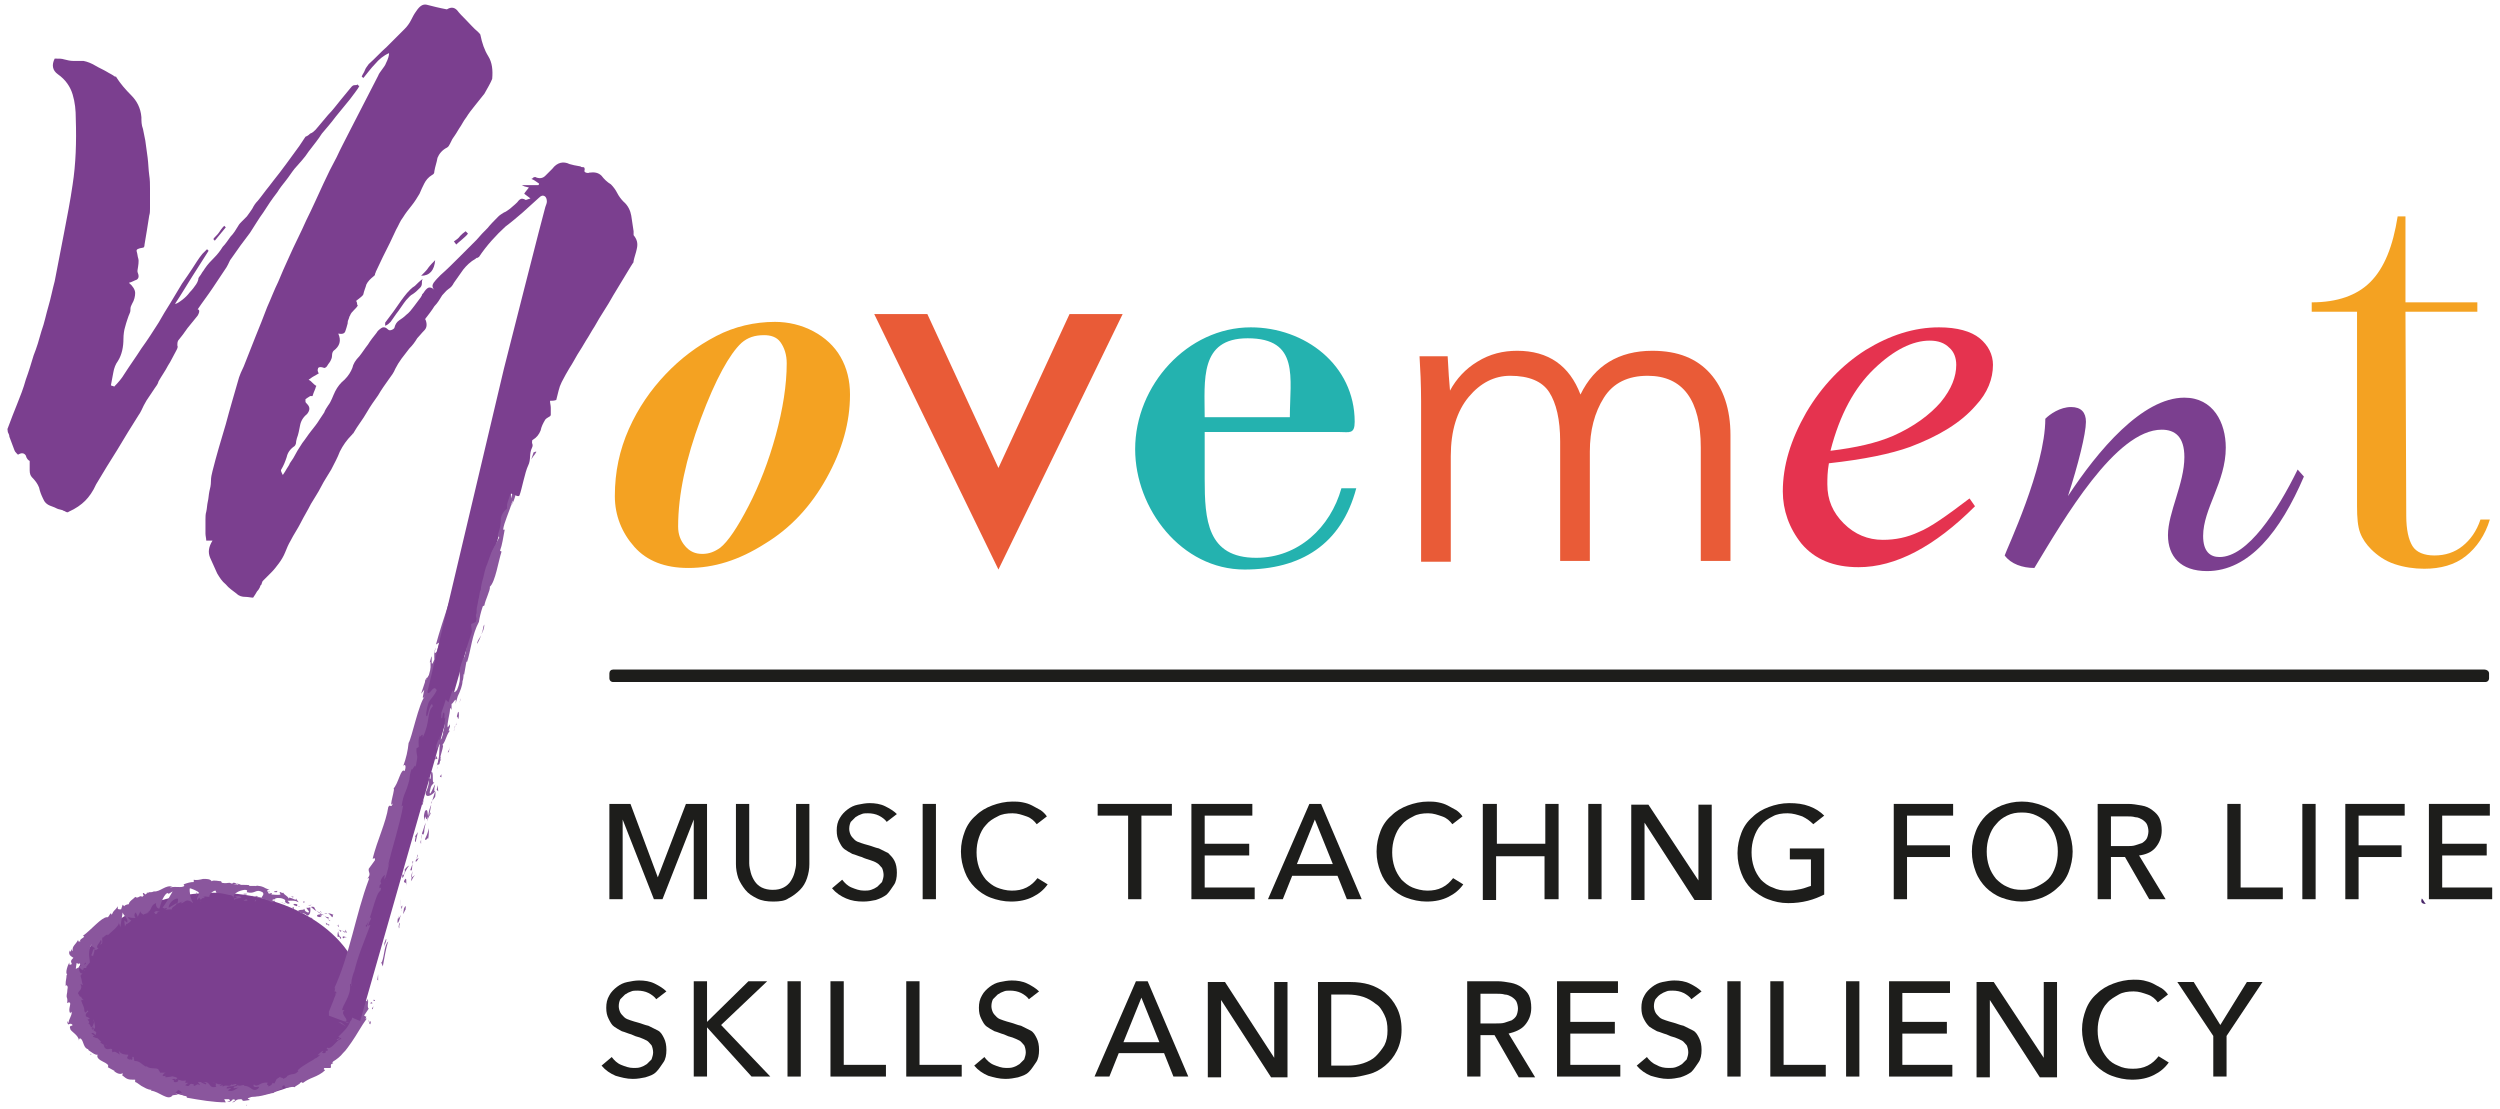 <svg version="1.1" id="Livello_1" xmlns="http://www.w3.org/2000/svg" xmlns:xlink="http://www.w3.org/1999/xlink" x="0px" y="0px"
	 viewBox="0 0 320 142" width="320" heigth="142" style="enable-background:new 0 0 320 142;" xml:space="preserve">
<style type="text/css">
	.st0{fill:#482669;}
	.st1{fill:#F4A222;}
	.st2{fill:#E95B37;}
	.st3{fill:#24B2AF;}
	.st4{fill:#E5334F;}
	.st5{fill:#7B3F8F;}
	.st6{fill:#1D1D1B;}
	.st7{fill:#8A569D;}
</style>
<g>
	<path class="st0" d="M310,115c0.2,0.2,0.3,0.5,0.5,0.7C310,115.7,309.8,115.5,310,115z"/>
	<g>
		<g>
			<path class="st1" d="M99.2,41.2c1.7,0,3.4,0.4,4.9,1.2s2.7,1.9,3.5,3.3c0.8,1.4,1.2,3,1.2,4.8c0,3.6-1,7.1-3,10.7
				c-2,3.6-4.6,6.4-7.9,8.4c-3.3,2.1-6.5,3.1-9.8,3.1c-3,0-5.3-0.9-6.9-2.7c-1.6-1.8-2.5-4-2.5-6.5c0-3.1,0.6-5.9,1.8-8.6
				c1.2-2.7,2.8-5,4.7-7s4-3.6,6.5-4.9C94,41.8,96.6,41.2,99.2,41.2z M97.8,42.9c-1.2,0-2.1,0.3-2.9,1c-1.5,1.4-3.3,4.6-5.2,9.7
				c-1.9,5.1-2.9,9.7-2.9,13.8c0,1,0.3,1.8,0.9,2.5c0.6,0.7,1.3,1,2.2,1s1.6-0.3,2.3-0.8c1-0.8,2.2-2.6,3.6-5.3s2.6-5.8,3.5-9.1
				s1.4-6.4,1.4-9.2c0-1.1-0.3-2-0.8-2.7S98.6,42.9,97.8,42.9z"/>
			<path class="st2" d="M127.8,59.9l9.1-19.7h6.8l-15.9,32.7l-15.9-32.7h6.8L127.8,59.9z"/>
			<path class="st3" d="M154.2,55.3v6c0,5.2,0.3,10.1,6.6,10.1c5.4,0,9.5-3.9,10.9-8.9h1.9c-1.9,7.2-7.1,10.4-14.3,10.4
				c-8.1,0-14-7.8-14-15.4c0-8.2,6.7-15.6,14.8-15.6c6.9,0,13.3,4.8,13.3,12.1c0,1.6-0.7,1.3-1.9,1.3L154.2,55.3L154.2,55.3z
				 M165.1,53.4c0-5,1.3-10.1-5.4-10.1c-6.2,0-5.5,5.4-5.5,10.1H165.1z"/>
			<path class="st2" d="M185.6,50c0.8-1.5,2-2.8,3.5-3.7c1.6-1,3.3-1.4,5.1-1.4c4,0,6.7,1.9,8.1,5.6c1.8-3.7,4.9-5.6,9.2-5.6
				c3.3,0,5.7,1,7.4,2.9c1.7,1.9,2.6,4.6,2.6,7.9v16.1h-3.8V57.3c0-6.1-2.3-9.2-6.8-9.2c-2.5,0-4.4,0.9-5.6,2.8
				c-1.2,1.9-1.8,4.2-1.8,6.9v14h-3.8V56.5c0-2.8-0.5-4.9-1.4-6.3c-0.9-1.4-2.6-2.1-5-2.1c-2,0-3.8,0.9-5.3,2.7s-2.3,4.3-2.3,7.6
				v13.5h-3.8V51.4c0-2.2-0.1-4.2-0.2-5.8h3.6C185.4,47.5,185.5,49,185.6,50L185.6,50L185.6,50z"/>
			<path class="st4" d="M234.1,59.3c-0.2,1.1-0.2,2-0.2,2.7c0,2,0.7,3.6,2.1,5s3.1,2.1,5,2.1c1.6,0,3.1-0.3,4.6-1
				c1.5-0.6,3.6-2.1,6.5-4.3l0.7,1c-5.2,5.2-10.2,7.8-14.9,7.8c-3.2,0-5.6-1-7.3-3c-1.6-2-2.4-4.3-2.4-6.7c0-3.3,1-6.6,3-10.1
				c2-3.4,4.6-6.1,7.6-8c3.1-1.9,6.2-2.9,9.4-2.9c2.3,0,4.1,0.5,5.2,1.4s1.7,2.1,1.7,3.4c0,1.8-0.7,3.6-2.2,5.2
				c-1.9,2.2-4.7,3.9-8.4,5.3C242,58.1,238.6,58.8,234.1,59.3z M234.3,57.7c3.3-0.4,5.9-1,8-1.9c2.7-1.2,4.7-2.7,6.1-4.3
				c1.4-1.7,2-3.3,2-4.8c0-0.9-0.3-1.7-0.9-2.2c-0.6-0.6-1.4-0.9-2.5-0.9c-2.2,0-4.6,1.2-7.1,3.6S235.5,53,234.3,57.7z"/>
			<path class="st5" d="M261.8,53.6c0.6-0.6,1.9-1.5,3.3-1.5c1.3,0,1.9,0.7,1.9,1.9c0,1.5-1,5.5-2.3,9.5c3.8-5.8,9.5-12.6,14.9-12.6
				c3.7,0,5.3,3.2,5.3,6.4c0,4.4-2.9,7.8-2.9,11.3c0,2,0.9,2.7,2.1,2.7c3.6,0,7.4-5.9,10-11.2l0.8,0.9c-3,7-7,12.1-12.4,12.1
				c-3.4,0-5-1.9-5-4.6c0-2.9,2.1-6.6,2.1-10c0-2.6-1.2-3.5-2.9-3.5c-5.9,0-12.5,11.4-16.3,17.7c-1.5,0-3-0.5-3.8-1.6
				C256.8,70.4,261.8,59.9,261.8,53.6z"/>
			<path class="st1" d="M308,66c0,1.8,0.3,3.1,0.8,3.9c0.5,0.8,1.5,1.2,2.8,1.2c1.4,0,2.6-0.4,3.6-1.2s1.8-1.9,2.3-3.4h1.2
				c-0.6,2-1.7,3.6-3.1,4.7c-1.4,1.1-3.2,1.6-5.3,1.6c-1.3,0-2.6-0.2-3.8-0.6s-2.2-1.1-3-1.9c-0.6-0.6-1.1-1.3-1.4-2.1
				s-0.4-1.9-0.4-3.4v-1.7V39.9h-5.8v-1.2c3.3,0,5.8-0.9,7.5-2.6c1.8-1.8,2.9-4.6,3.5-8.4h1v11h9.2v1.2h-9.2L308,66L308,66z"/>
		</g>
	</g>
	<g>
		<path class="st6" d="M84.2,112.3L84.2,112.3l3.6-9.4h2.7v12.2h-1.7v-10.2l0,0l-4,10.2h-1.1l-4-10.2l0,0v10.2H78v-12.2h2.7
			L84.2,112.3z"/>
		<path class="st6" d="M99,115.4c-0.8,0-1.5-0.1-2.1-0.4s-1.1-0.6-1.5-1.1s-0.7-1-0.9-1.5c-0.2-0.6-0.3-1.2-0.3-1.8v-7.7h1.7v7.6
			c0,0.4,0.1,0.8,0.2,1.2c0.1,0.4,0.3,0.8,0.5,1.1c0.2,0.3,0.5,0.6,0.9,0.8c0.4,0.2,0.9,0.3,1.4,0.3c0.6,0,1-0.1,1.4-0.3
			s0.7-0.5,0.9-0.8s0.4-0.7,0.5-1.1s0.2-0.8,0.2-1.2v-7.6h1.7v7.7c0,0.6-0.1,1.2-0.3,1.8c-0.2,0.6-0.5,1.1-0.9,1.5s-0.9,0.8-1.5,1.1
			C100.5,115.3,99.8,115.4,99,115.4z"/>
		<path class="st6" d="M113.5,105.2c-0.2-0.3-0.6-0.6-1-0.8c-0.4-0.2-0.9-0.3-1.4-0.3c-0.3,0-0.6,0-0.8,0.1
			c-0.3,0.1-0.5,0.2-0.8,0.4c-0.2,0.2-0.4,0.4-0.6,0.6c-0.1,0.2-0.2,0.5-0.2,0.9c0,0.3,0.1,0.6,0.2,0.8s0.3,0.4,0.5,0.6
			s0.5,0.3,0.8,0.4s0.6,0.2,1,0.3c0.4,0.1,0.8,0.3,1.3,0.4c0.4,0.2,0.8,0.4,1.2,0.6c0.3,0.3,0.6,0.6,0.8,1s0.3,0.9,0.3,1.5
			s-0.1,1.2-0.4,1.6s-0.5,0.8-0.9,1.2c-0.4,0.3-0.8,0.5-1.4,0.7c-0.5,0.1-1,0.2-1.6,0.2c-0.8,0-1.5-0.1-2.2-0.4s-1.3-0.7-1.8-1.3
			l1.3-1.1c0.3,0.4,0.7,0.8,1.2,1s1,0.4,1.6,0.4c0.3,0,0.6,0,0.9-0.1c0.3-0.1,0.5-0.2,0.8-0.4c0.2-0.2,0.4-0.4,0.6-0.6
			c0.1-0.3,0.2-0.6,0.2-0.9s-0.1-0.7-0.2-0.9c-0.2-0.2-0.4-0.5-0.6-0.6c-0.3-0.2-0.6-0.3-0.9-0.4s-0.7-0.2-1.1-0.4
			c-0.4-0.1-0.8-0.3-1.2-0.4c-0.4-0.2-0.7-0.4-1-0.6s-0.5-0.6-0.7-1s-0.3-0.8-0.3-1.4s0.1-1.1,0.4-1.6s0.6-0.8,1-1.1
			c0.4-0.3,0.8-0.5,1.3-0.6s1-0.2,1.5-0.2c0.7,0,1.4,0.1,2,0.4s1.1,0.6,1.5,1L113.5,105.2z"/>
		<path class="st6" d="M119.8,115.1h-1.7v-12.2h1.7V115.1z"/>
		<path class="st6" d="M134.1,113.2c-0.5,0.7-1.1,1.2-1.9,1.6s-1.7,0.6-2.8,0.6c-0.9,0-1.8-0.2-2.6-0.5c-0.8-0.3-1.5-0.8-2-1.3
			c-0.6-0.6-1-1.2-1.3-2S123,110,123,109s0.2-1.8,0.5-2.6c0.3-0.8,0.8-1.5,1.4-2c0.6-0.6,1.3-1,2.1-1.3c0.8-0.3,1.7-0.5,2.6-0.5
			c0.4,0,0.8,0,1.3,0.1s0.8,0.2,1.2,0.4c0.4,0.2,0.7,0.4,1.1,0.6c0.3,0.2,0.6,0.5,0.8,0.8l-1.3,1c-0.3-0.4-0.7-0.8-1.3-1
			s-1.1-0.4-1.8-0.4c-0.7,0-1.4,0.1-1.9,0.4c-0.6,0.3-1.1,0.6-1.5,1.1c-0.4,0.4-0.7,1-0.9,1.6c-0.2,0.6-0.3,1.2-0.3,1.9
			c0,0.7,0.1,1.3,0.3,1.9c0.2,0.6,0.5,1.1,0.9,1.6c0.4,0.4,0.9,0.8,1.4,1c0.5,0.2,1.2,0.4,1.9,0.4c0.7,0,1.3-0.1,1.9-0.4
			s1-0.7,1.4-1.2L134.1,113.2z"/>
		<path class="st6" d="M146.1,115.1h-1.7v-10.7h-3.9v-1.5h9.5v1.5h-3.9V115.1z"/>
		<path class="st6" d="M154.2,113.6h6.4v1.5h-8.1v-12.2h7.8v1.5h-6.1v3.6h5.7v1.5h-5.7L154.2,113.6L154.2,113.6z"/>
		<path class="st6" d="M164.2,115.1h-1.9l5.3-12.2h1.5l5.2,12.2h-1.9l-1.2-3h-5.8L164.2,115.1z M166,110.6h4.6l-2.3-5.7L166,110.6z"
			/>
		<path class="st6" d="M187.3,113.2c-0.5,0.7-1.1,1.2-1.9,1.6s-1.7,0.6-2.8,0.6c-0.9,0-1.8-0.2-2.6-0.5c-0.8-0.3-1.5-0.8-2-1.3
			c-0.6-0.6-1-1.2-1.3-2s-0.5-1.6-0.5-2.6s0.2-1.8,0.5-2.6c0.3-0.8,0.8-1.5,1.4-2c0.6-0.6,1.3-1,2.1-1.3c0.8-0.3,1.7-0.5,2.6-0.5
			c0.4,0,0.8,0,1.3,0.1s0.8,0.2,1.2,0.4c0.4,0.2,0.7,0.4,1.1,0.6c0.3,0.2,0.6,0.5,0.8,0.8l-1.3,1c-0.3-0.4-0.7-0.8-1.3-1
			s-1.1-0.4-1.8-0.4c-0.7,0-1.4,0.1-1.9,0.4c-0.6,0.3-1.1,0.6-1.5,1.1c-0.4,0.4-0.7,1-0.9,1.6c-0.2,0.6-0.3,1.2-0.3,1.9
			c0,0.7,0.1,1.3,0.3,1.9c0.2,0.6,0.5,1.1,0.9,1.6c0.4,0.4,0.9,0.8,1.4,1s1.2,0.4,1.9,0.4c0.7,0,1.3-0.1,1.9-0.4s1-0.7,1.4-1.2
			L187.3,113.2z"/>
		<path class="st6" d="M189.9,102.9h1.7v5.1h6.2v-5.1h1.7v12.2h-1.8v-5.5h-6.2v5.6h-1.7v-12.3H189.9z"/>
		<path class="st6" d="M205,115.1h-1.7v-12.2h1.7V115.1z"/>
		<path class="st6" d="M217.4,112.7L217.4,112.7V103h1.7v12.2h-2.2l-6.4-9.9l0,0v9.9h-1.7V103h2.2L217.4,112.7z"/>
		<path class="st6" d="M232.1,105.5c-0.4-0.4-0.8-0.7-1.4-1c-0.6-0.2-1.2-0.4-1.9-0.4c-0.7,0-1.4,0.1-1.9,0.4
			c-0.6,0.3-1.1,0.6-1.5,1.1c-0.4,0.4-0.7,1-0.9,1.6c-0.2,0.6-0.3,1.2-0.3,1.9c0,0.7,0.1,1.3,0.3,1.9c0.2,0.6,0.5,1.1,0.9,1.6
			c0.4,0.4,0.9,0.8,1.5,1c0.6,0.3,1.2,0.4,2,0.4c0.6,0,1.1-0.1,1.6-0.2s0.9-0.3,1.3-0.4V110h-2.7v-1.4h4.4v5.9
			c-0.6,0.3-1.3,0.6-2.1,0.8c-0.8,0.2-1.6,0.3-2.5,0.3c-1,0-1.8-0.2-2.6-0.5s-1.5-0.8-2.1-1.3c-0.6-0.6-1-1.2-1.3-2
			s-0.5-1.6-0.5-2.6s0.2-1.8,0.5-2.6c0.3-0.8,0.8-1.5,1.4-2c0.6-0.6,1.3-1,2.1-1.3c0.8-0.3,1.7-0.5,2.6-0.5c1,0,1.8,0.1,2.6,0.4
			c0.8,0.3,1.4,0.7,1.9,1.2L232.1,105.5z"/>
		<path class="st6" d="M244.1,115.1h-1.7v-12.2h7.6v1.5h-5.9v3.8h5.5v1.5h-5.5V115.1z"/>
		<path class="st6" d="M265.3,109c0,0.9-0.2,1.8-0.5,2.6c-0.3,0.8-0.8,1.5-1.4,2c-0.6,0.6-1.3,1-2,1.3c-0.8,0.3-1.7,0.5-2.6,0.5
			s-1.8-0.2-2.6-0.5c-0.8-0.3-1.5-0.8-2-1.3s-1-1.2-1.3-2s-0.5-1.6-0.5-2.6s0.2-1.8,0.5-2.6c0.3-0.8,0.8-1.5,1.3-2
			c0.6-0.6,1.3-1,2-1.3c0.8-0.3,1.6-0.5,2.6-0.5s1.8,0.2,2.6,0.5c0.8,0.3,1.5,0.7,2,1.3c0.6,0.6,1,1.2,1.4,2
			C265.1,107.2,265.3,108.1,265.3,109z M263.4,109c0-0.7-0.1-1.3-0.3-1.9c-0.2-0.6-0.5-1.1-0.9-1.6s-0.9-0.8-1.5-1.1
			c-0.6-0.3-1.2-0.4-1.9-0.4c-0.7,0-1.3,0.1-1.9,0.4s-1,0.6-1.4,1.1c-0.4,0.4-0.7,1-0.9,1.6c-0.2,0.6-0.3,1.2-0.3,1.9
			c0,0.7,0.1,1.3,0.3,1.9c0.2,0.6,0.5,1.1,0.9,1.6c0.4,0.4,0.9,0.8,1.4,1c0.6,0.3,1.2,0.4,1.9,0.4c0.7,0,1.3-0.1,1.9-0.4
			s1.1-0.6,1.5-1s0.7-1,0.9-1.6C263.3,110.3,263.4,109.7,263.4,109z"/>
		<path class="st6" d="M270.2,115.1h-1.7v-12.2h3.9c0.6,0,1.1,0.1,1.7,0.2s1,0.3,1.4,0.6c0.4,0.3,0.7,0.6,0.9,1
			c0.2,0.4,0.3,1,0.3,1.6c0,0.9-0.3,1.6-0.8,2.2s-1.3,0.9-2.1,1l3.4,5.6h-2.1l-3.1-5.4h-1.8L270.2,115.1L270.2,115.1z M270.2,108.3
			h2c0.4,0,0.8,0,1.1-0.1c0.3-0.1,0.6-0.2,0.9-0.3c0.3-0.2,0.5-0.4,0.6-0.6s0.2-0.6,0.2-0.9s-0.1-0.7-0.2-0.9
			c-0.1-0.2-0.3-0.4-0.6-0.6c-0.2-0.1-0.5-0.3-0.9-0.3c-0.3-0.1-0.7-0.1-1-0.1h-2.1V108.3z"/>
		<path class="st6" d="M286.8,113.6h5.4v1.5h-7.1v-12.2h1.7V113.6z"/>
		<path class="st6" d="M296.4,115.1h-1.7v-12.2h1.7V115.1z"/>
		<path class="st6" d="M301.9,115.1h-1.7v-12.2h7.6v1.5h-5.9v3.8h5.5v1.5h-5.5V115.1z"/>
		<path class="st6" d="M312.6,113.6h6.4v1.5h-8.1v-12.2h7.8v1.5h-6.1v3.6h5.7v1.5h-5.7L312.6,113.6L312.6,113.6z"/>
		<path class="st6" d="M84,127.9c-0.2-0.3-0.6-0.6-1-0.8s-0.9-0.3-1.4-0.3c-0.3,0-0.6,0-0.8,0.1c-0.3,0.1-0.5,0.2-0.8,0.4
			c-0.2,0.2-0.4,0.4-0.6,0.6c-0.1,0.2-0.2,0.5-0.2,0.9c0,0.3,0.1,0.6,0.2,0.8c0.1,0.2,0.3,0.4,0.5,0.6s0.5,0.3,0.8,0.4
			s0.6,0.2,1,0.3c0.4,0.1,0.8,0.3,1.3,0.4c0.4,0.2,0.8,0.4,1.2,0.6s0.6,0.6,0.8,1s0.3,0.9,0.3,1.5s-0.1,1.2-0.4,1.6
			s-0.5,0.8-0.9,1.2s-0.8,0.5-1.4,0.7c-0.5,0.1-1,0.2-1.6,0.2c-0.8,0-1.5-0.2-2.2-0.4c-0.7-0.3-1.3-0.7-1.8-1.3l1.3-1.1
			c0.3,0.4,0.7,0.8,1.2,1s1,0.4,1.6,0.4c0.3,0,0.6,0,0.9-0.1c0.3-0.1,0.5-0.2,0.8-0.4c0.2-0.2,0.4-0.4,0.6-0.6
			c0.1-0.3,0.2-0.6,0.2-0.9s-0.1-0.7-0.2-0.9c-0.2-0.2-0.4-0.5-0.6-0.6s-0.6-0.3-0.9-0.4c-0.4-0.1-0.7-0.2-1.1-0.4
			c-0.4-0.1-0.8-0.3-1.2-0.4c-0.4-0.2-0.7-0.4-1-0.6s-0.5-0.6-0.7-1s-0.3-0.8-0.3-1.4s0.1-1.1,0.4-1.6c0.2-0.4,0.6-0.8,1-1.1
			c0.4-0.3,0.8-0.5,1.3-0.6s1-0.2,1.5-0.2c0.7,0,1.4,0.1,2,0.4s1.1,0.6,1.5,1L84,127.9z"/>
		<path class="st6" d="M90.3,131L90.3,131l5.5-5.4h2.4l-5.9,5.6l6.3,6.6h-2.4l-5.7-6.3l0,0v6.3h-1.7v-12.2h1.7v5.4H90.3z"/>
		<path class="st6" d="M102.5,137.8h-1.7v-12.2h1.7V137.8z"/>
		<path class="st6" d="M108,136.3h5.4v1.5h-7.1v-12.2h1.7L108,136.3L108,136.3z"/>
		<path class="st6" d="M117.7,136.3h5.4v1.5H116v-12.2h1.7L117.7,136.3L117.7,136.3z"/>
		<path class="st6" d="M131.7,127.9c-0.2-0.3-0.6-0.6-1-0.8s-0.9-0.3-1.4-0.3c-0.3,0-0.6,0-0.8,0.1c-0.3,0.1-0.5,0.2-0.8,0.4
			c-0.2,0.2-0.4,0.4-0.6,0.6c-0.1,0.2-0.2,0.5-0.2,0.9c0,0.3,0.1,0.6,0.2,0.8c0.1,0.2,0.3,0.4,0.5,0.6s0.5,0.3,0.8,0.4
			s0.6,0.2,1,0.3c0.4,0.1,0.8,0.3,1.3,0.4c0.4,0.2,0.8,0.4,1.2,0.6s0.6,0.6,0.8,1c0.2,0.4,0.3,0.9,0.3,1.5s-0.1,1.2-0.4,1.6
			s-0.5,0.8-0.9,1.2s-0.8,0.5-1.4,0.7c-0.5,0.1-1,0.2-1.6,0.2c-0.8,0-1.5-0.2-2.2-0.4c-0.7-0.3-1.3-0.7-1.8-1.3l1.3-1.1
			c0.3,0.4,0.7,0.8,1.2,1s1,0.4,1.6,0.4c0.3,0,0.6,0,0.9-0.1s0.5-0.2,0.8-0.4c0.2-0.2,0.4-0.4,0.6-0.6c0.1-0.3,0.2-0.6,0.2-0.9
			s-0.1-0.7-0.2-0.9c-0.2-0.2-0.4-0.5-0.6-0.6s-0.6-0.3-0.9-0.4c-0.4-0.1-0.7-0.2-1.1-0.4c-0.4-0.1-0.8-0.3-1.2-0.4
			c-0.4-0.2-0.7-0.4-1-0.6s-0.5-0.6-0.7-1s-0.3-0.8-0.3-1.4s0.1-1.1,0.4-1.6c0.2-0.4,0.6-0.8,1-1.1c0.4-0.3,0.8-0.5,1.3-0.6
			c0.5-0.1,1-0.2,1.5-0.2c0.7,0,1.4,0.1,2,0.4s1.1,0.6,1.5,1L131.7,127.9z"/>
		<path class="st6" d="M142,137.8h-1.9l5.3-12.2h1.5l5.2,12.2h-1.9l-1.2-3h-5.8L142,137.8z M143.8,133.4h4.6l-2.3-5.7L143.8,133.4z"
			/>
		<path class="st6" d="M163.1,135.4L163.1,135.4v-9.7h1.7v12.2h-2.1l-6.4-9.9l0,0v9.9h-1.7v-12.2h2.2L163.1,135.4z"/>
		<path class="st6" d="M168.7,125.7h4.2c0.8,0,1.6,0.1,2.3,0.3s1.5,0.6,2.1,1.1s1.1,1.1,1.5,1.9s0.6,1.7,0.6,2.8
			c0,1-0.2,1.9-0.6,2.7c-0.4,0.8-0.9,1.4-1.5,1.9s-1.3,0.9-2.1,1.1s-1.6,0.4-2.3,0.4h-4.2V125.7z M170.4,136.4h2.1
			c0.7,0,1.4-0.1,2-0.3c0.6-0.2,1.2-0.5,1.6-0.9s0.8-0.9,1.1-1.4c0.3-0.6,0.4-1.2,0.4-1.9c0-0.8-0.1-1.4-0.4-2s-0.6-1.1-1.1-1.4
			c-0.5-0.4-1-0.7-1.6-0.9c-0.6-0.2-1.3-0.3-2-0.3h-2.1V136.4z"/>
		<path class="st6" d="M189.5,137.8h-1.7v-12.2h3.9c0.6,0,1.1,0.1,1.7,0.2c0.5,0.1,1,0.3,1.4,0.6c0.4,0.3,0.7,0.6,0.9,1
			c0.2,0.4,0.3,1,0.3,1.6c0,0.9-0.3,1.6-0.8,2.2s-1.3,0.9-2.1,1.1l3.4,5.6h-2.1l-3.1-5.4h-1.8L189.5,137.8L189.5,137.8z M189.5,131
			h2c0.4,0,0.8,0,1.1-0.1c0.3-0.1,0.6-0.2,0.9-0.3c0.3-0.2,0.5-0.4,0.6-0.6s0.2-0.6,0.2-0.9s-0.1-0.7-0.2-0.9s-0.3-0.4-0.6-0.6
			c-0.2-0.1-0.5-0.3-0.9-0.3c-0.3-0.1-0.7-0.1-1-0.1h-2.1V131z"/>
		<path class="st6" d="M201,136.3h6.4v1.5h-8.1v-12.2h7.8v1.5H201v3.7h5.7v1.5H201L201,136.3L201,136.3z"/>
		<path class="st6" d="M216.5,127.9c-0.2-0.3-0.6-0.6-1-0.8c-0.4-0.2-0.9-0.3-1.4-0.3c-0.3,0-0.6,0-0.8,0.1
			c-0.3,0.1-0.5,0.2-0.8,0.4s-0.4,0.4-0.6,0.6c-0.1,0.2-0.2,0.5-0.2,0.9c0,0.3,0.1,0.6,0.2,0.8c0.1,0.2,0.3,0.4,0.5,0.6
			s0.5,0.3,0.8,0.4s0.6,0.2,1,0.3c0.4,0.1,0.8,0.3,1.3,0.4c0.4,0.2,0.8,0.4,1.2,0.6s0.6,0.6,0.8,1c0.2,0.4,0.3,0.9,0.3,1.5
			s-0.1,1.2-0.4,1.6s-0.5,0.8-0.9,1.2c-0.4,0.3-0.8,0.5-1.4,0.7c-0.5,0.1-1,0.2-1.6,0.2c-0.8,0-1.5-0.2-2.2-0.4
			c-0.7-0.3-1.3-0.7-1.8-1.3l1.3-1.1c0.3,0.4,0.7,0.8,1.2,1c0.5,0.3,1,0.4,1.6,0.4c0.3,0,0.6,0,0.9-0.1s0.5-0.2,0.8-0.4
			c0.2-0.2,0.4-0.4,0.6-0.6c0.1-0.3,0.2-0.6,0.2-0.9s-0.1-0.7-0.2-0.9c-0.2-0.2-0.4-0.5-0.6-0.6s-0.6-0.3-0.9-0.4
			c-0.4-0.1-0.7-0.2-1.1-0.4c-0.4-0.1-0.8-0.3-1.2-0.4c-0.4-0.2-0.7-0.4-1-0.6c-0.3-0.3-0.5-0.6-0.7-1s-0.3-0.8-0.3-1.4
			s0.1-1.1,0.4-1.6c0.2-0.4,0.6-0.8,1-1.1s0.8-0.5,1.3-0.6s1-0.2,1.5-0.2c0.7,0,1.4,0.1,2,0.4s1.1,0.6,1.5,1L216.5,127.9z"/>
		<path class="st6" d="M222.8,137.8h-1.7v-12.2h1.7V137.8z"/>
		<path class="st6" d="M228.3,136.3h5.4v1.5h-7.1v-12.2h1.7V136.3z"/>
		<path class="st6" d="M238,137.8h-1.7v-12.2h1.7V137.8z"/>
		<path class="st6" d="M243.5,136.3h6.4v1.5h-8.1v-12.2h7.8v1.5h-6.1v3.7h5.7v1.5h-5.7L243.5,136.3L243.5,136.3z"/>
		<path class="st6" d="M261.6,135.4L261.6,135.4v-9.7h1.7v12.2h-2.2l-6.4-9.9l0,0v9.9H253v-12.2h2.2L261.6,135.4z"/>
		<path class="st6" d="M277.6,136c-0.5,0.7-1.1,1.2-1.9,1.6s-1.7,0.6-2.8,0.6c-0.9,0-1.8-0.2-2.6-0.5c-0.8-0.3-1.5-0.8-2-1.3
			c-0.6-0.6-1-1.2-1.3-2s-0.5-1.7-0.5-2.6c0-1,0.2-1.8,0.5-2.6c0.3-0.8,0.8-1.5,1.4-2c0.6-0.6,1.3-1,2.1-1.3
			c0.8-0.3,1.7-0.5,2.6-0.5c0.4,0,0.8,0,1.3,0.1c0.4,0.1,0.8,0.2,1.2,0.4c0.4,0.2,0.7,0.4,1.1,0.6c0.3,0.2,0.6,0.5,0.8,0.8l-1.3,1
			c-0.3-0.4-0.7-0.8-1.3-1s-1.1-0.4-1.8-0.4c-0.7,0-1.4,0.1-1.9,0.4s-1.1,0.6-1.5,1.1c-0.4,0.4-0.7,1-0.9,1.6
			c-0.2,0.6-0.3,1.2-0.3,1.9c0,0.7,0.1,1.3,0.3,1.9c0.2,0.6,0.5,1.1,0.9,1.6s0.9,0.8,1.4,1c0.6,0.3,1.2,0.4,1.9,0.4
			c0.7,0,1.3-0.1,1.9-0.4s1-0.7,1.4-1.2L277.6,136z"/>
		<path class="st6" d="M285,137.8h-1.7v-5.2l-4.6-6.9h2.1l3.4,5.5l3.4-5.5h2l-4.6,6.9L285,137.8L285,137.8z"/>
	</g>
	<path class="st6" d="M318.6,86.2v0.6c0,0.3-0.2,0.5-0.5,0.5H78.5c-0.3,0-0.5-0.2-0.5-0.5v-0.6c0-0.3,0.2-0.5,0.5-0.5H318
		C318.3,85.7,318.6,85.9,318.6,86.2z"/>
	<g>
		<g>

				<ellipse transform="matrix(3.399865e-02 -0.999 0.999 3.399865e-02 -100.32 151.208)" class="st5" cx="28.1" cy="127.5" rx="13.2" ry="18.5"/>
			<g>
				<g>
					<g>
						<g>
							<path class="st7" d="M47.8,128c0,0.2,0.2,0.1,0.2,0.1C48,127.9,47.7,128,47.8,128z"/>
							<path class="st7" d="M47,125.4L47,125.4c0-0.1-0.1-0.2-0.2-0.3C46.9,125.2,47,125.3,47,125.4z"/>
							<path class="st7" d="M46.2,123.1c-0.2,0.4,0.5,0.8,0.4,1.2l-0.1,0.1l0.3,0.1C46.7,124,46.3,123.5,46.2,123.1z"/>
							<path class="st7" d="M46.2,121.6c-0.1,0.1-0.3-0.2,0.1,0.3c0,0,0,0,0-0.1C46.3,121.8,46.3,121.7,46.2,121.6z"/>
							<path class="st7" d="M46.4,121.8C46.5,122,46.4,121.6,46.4,121.8L46.4,121.8z"/>
							<path class="st7" d="M45.6,120.8c0.1,0.1,0.2,0.1,0.3,0.2c0-0.1-0.1-0.4,0-0.3C45.6,120.4,45.6,120.6,45.6,120.8z"/>
							<path class="st7" d="M45.2,120.7l0.2,0.1C45.4,120.8,45.3,120.7,45.2,120.7z"/>
							<path class="st7" d="M45.7,121c-0.1-0.1-0.2-0.2-0.3-0.2c0,0.1-0.1,0.1,0.1,0.1C45.4,121,45.5,121,45.7,121z"/>
							<path class="st7" d="M45.7,121.3c0,0.2,0.1,0.4-0.2,0.2C46,122,46.1,121.8,45.7,121.3z"/>
							<path class="st7" d="M45.8,123.2v0.3l0.2,0.1C45.9,123.5,45.9,123.1,45.8,123.2z"/>
							<path class="st7" d="M44.3,119c-0.1,0-0.1,0.2-0.1,0.3l0.2,0.1C44.4,119.3,44.2,119.1,44.3,119z"/>
							<path class="st7" d="M44.2,119.3l-0.4-0.2C44.1,119.4,44.2,119.4,44.2,119.3z"/>
							<path class="st7" d="M44.8,120.9c0.2,0.1,0.4,0.2,0.6,0.3C45.2,121.1,45,120.9,44.8,120.9L44.8,120.9z"/>
							<polygon class="st7" points="43.2,118 43.5,118 43.1,118 							"/>
							<path class="st7" d="M42.5,117.4c0.2,0,0-0.3,0.2-0.3c-0.2-0.1-0.5-0.2-0.7-0.2C42.1,117,42.3,117.1,42.5,117.4z"/>
							<path class="st7" d="M41.5,116.9c0.1,0,0.2,0,0.4,0.1C41.8,116.9,41.7,116.8,41.5,116.9z"/>
							<path class="st7" d="M43.4,118.7c0-0.1,0-0.2-0.1-0.4v0.3C43.3,118.6,43.4,118.6,43.4,118.7z"/>
							<path class="st7" d="M43.3,118.6L43.3,118.6c-0.1-0.1-0.2-0.2-0.2-0.2C43.1,118.4,43.2,118.4,43.3,118.6z"/>
							<path class="st7" d="M43.4,118.7L43.4,118.7L43.4,118.7z"/>
							<path class="st7" d="M44.4,120c-0.2-0.1-0.7-0.3-0.5,0.1C44.1,120.1,44,119.9,44.4,120z"/>
							<path class="st7" d="M43.4,119l0.2,0.3c0,0,0-0.2,0.2-0.1L43.4,119z"/>
							<path class="st7" d="M43.2,118.9c0.1,0,0.1,0.1,0.2,0.1L43.2,118.9L43.2,118.9z"/>
							<path class="st7" d="M42,117.4c-0.2,0-0.4-0.1-0.5-0.2c0.2,0.2,0.3,0.3,0.5,0.4C42,117.6,42.2,117.5,42,117.4z"/>
							<path class="st7" d="M42.6,118L42.6,118L42.6,118z"/>
							<path class="st7" d="M39.7,116.1L39.7,116.1L39.7,116.1z"/>
							<path class="st7" d="M42,117.7c0.1,0.1,0.2,0.2,0.3,0.2C42.2,117.8,42.1,117.7,42,117.7C41.9,117.6,41.9,117.6,42,117.7z"/>
							<path class="st7" d="M41,116.6c0,0.1,0.1,0.2,0.2,0.3C41.1,116.8,41.1,116.6,41,116.6z"/>
							<path class="st7" d="M42.6,117.9L42.6,117.9C42.6,117.8,42.6,117.8,42.6,117.9z"/>
							<path class="st7" d="M42.6,117.9c-0.1,0-0.2,0-0.3,0C42.4,117.9,42.5,117.9,42.6,117.9L42.6,117.9z"/>
							<path class="st7" d="M38.5,117c0.1-0.2,0.6-0.1,0.8,0.2c0.4,0,0.5-0.6,0.4-1.1c-0.1,0.1-0.1,0.1-0.5,0.1
								c0.1,0.2,0.6,0.6,0.2,0.6c-0.5-0.2-0.3-0.3-0.5-0.5c0.1,0.3-0.7,0-0.8,0.4l0.4,0.1C38.6,116.9,38.4,116.9,38.5,117z"/>
							<path class="st7" d="M40.3,116.5l0.2,0.1c-0.1-0.1-0.2-0.3-0.3-0.5c-0.3-0.1-0.4,0-0.4,0L40.3,116.5L40.3,116.5z"/>
							<path class="st7" d="M41.1,117c-0.2,0.1-0.6,0-0.5,0.3c0.4,0.2,0.4,0,0.6,0.1C40.6,117,41.5,117.4,41.1,117
								c0.1,0.1,0.3,0.1,0.4,0.2C41.4,117.1,41.3,117,41.1,117L41.1,117l0.1-0.1L41.1,117C41.2,116.9,41.2,117,41.1,117L41.1,117
								C41.1,116.9,41.1,116.9,41.1,117C40.9,116.8,41.1,116.9,41.1,117C41.2,116.9,41.2,116.9,41.1,117L41.1,117
								c-0.1-0.2-0.4-0.3-0.6-0.4C40.6,116.7,40.8,116.8,41.1,117z"/>
							<path class="st7" d="M43.3,120.2C43.3,120.1,43.3,120.1,43.3,120.2C43.3,120.1,43.2,120.1,43.3,120.2z"/>
							<path class="st7" d="M43.2,119.9c0.1,0,0.2,0,0.3,0.1c0.1,0.2-0.1,0.1-0.1,0.1c0.1,0,0.4,0.2,0.2-0.2h-0.1
								c-0.2-0.3-0.2-0.7-0.2-0.7C43.2,119.4,43.2,119.6,43.2,119.9z"/>
							<path class="st7" d="M42.2,118.4c-0.2-0.1-0.4-0.2-0.5-0.3c0,0.1,0.1,0.2,0.1,0.3l0.1-0.1C42.1,118.6,42.1,118.4,42.2,118.4z
								"/>
							<polygon class="st7" points="39.7,115.9 39.9,115.8 39.4,115.9 							"/>
							<polygon class="st7" points="38.9,115.6 39,115.4 38.8,115.4 							"/>
							<path class="st7" d="M13.5,133.8l0.2,0.1C13.6,133.8,13.6,133.8,13.5,133.8z"/>
							<path class="st7" d="M12.8,132.9L12.8,132.9L12.8,132.9z"/>
							<path class="st7" d="M19.4,114.4c-0.3-0.1-0.7-0.2-0.6-0.1l0.2,0.2C19.1,114.4,19.2,114.4,19.4,114.4z"/>
							<path class="st7" d="M10.2,123.8L10.2,123.8c0-0.1,0-0.2,0-0.3C10.2,123.6,10.2,123.7,10.2,123.8z"/>
							<path class="st7" d="M11,124.3c-0.1,0.1-0.2,0.2-0.2,0.2C10.8,124.5,10.9,124.4,11,124.3z"/>
							<path class="st7" d="M18.9,137.2l0.3-0.1C18.9,137,19,137.2,18.9,137.2z"/>
							<path class="st7" d="M30.9,113.3c-0.2-0.1-0.4-0.2-0.6-0.2C30.6,113.3,30.8,113.5,30.9,113.3z"/>
							<path class="st7" d="M11.5,134.9c0.1,0.1,0.2,0.1,0.2,0C11.6,134.9,11.5,134.9,11.5,134.9z"/>
							<path class="st7" d="M29.7,113.1c0,0,0.1,0,0.1,0.1c0.2,0,0.3,0,0.6,0C30.1,113,29.9,112.9,29.7,113.1z"/>
							<path class="st7" d="M41.4,135.3C41.4,135.3,41.5,135.3,41.4,135.3C41.5,135.2,41.4,135.2,41.4,135.3z"/>
							<path class="st7" d="M47.2,130.5c0,0.1,0,0.2-0.1,0.3C47.1,130.7,47.2,130.6,47.2,130.5z"/>
							<path class="st7" d="M35.9,114.3C36.1,114.3,35.9,114.2,35.9,114.3L35.9,114.3z"/>
							<path class="st7" d="M36.4,115.3C36.4,115.4,36.3,115.4,36.4,115.3C36.3,115.4,36.4,115.4,36.4,115.3z"/>
							<path class="st7" d="M27.9,114.4L27.9,114.4C28,114.4,28,114.4,27.9,114.4z"/>
							<path class="st7" d="M36.1,114.4c-0.1-0.1-0.1-0.1-0.2-0.1C36,114.3,36,114.4,36.1,114.4z"/>
							<path class="st7" d="M36.1,114.3c0.1,0,0.1,0.1,0.1,0.1C36.3,114.4,36.3,114.3,36.1,114.3z"/>
							<path class="st7" d="M35.7,114.2c0.1,0,0.2,0.1,0.3,0.1l0,0C35.9,114.2,35.8,114.2,35.7,114.2z"/>
							<path class="st7" d="M29.7,140L29.7,140C29.9,139.9,29.8,139.9,29.7,140z"/>
							<path class="st7" d="M16.4,118.2L16.4,118.2L16.4,118.2z"/>
							<path class="st7" d="M16,118.6c0.1-0.3,0.2-0.4,0.4-0.4l-0.5-0.4L16,118.6z"/>
							<path class="st7" d="M15.7,135.6l-0.2-0.4c0.6,0,0.8,0.3,0.6-0.1c-0.5,0.5-1.2-0.8-1.7-0.4l-0.1-0.3c0.1,0.1,0.1,0,0.1,0.1
								c-0.1-0.6-0.6,0.1-1-0.4c-0.1-0.2-0.2-0.4,0-0.3c-0.2-0.1-0.3-0.2-0.5-0.3c-0.1-0.1,0-0.2,0.1-0.1l-0.5-0.5l0,0
								c-0.1,0-0.4-0.1-0.6-0.2c0-0.2,0.1,0,0.2-0.1l-0.4-0.3c0.1-0.2,0.4,0,0.5,0.2c0.4-0.7-0.3-0.2-0.4-1.1l0.3,0.3
								c0.2-0.4-0.1-0.6,0-1c-0.1,0.1-0.2,1-0.5,0.7c0-0.1-0.1-0.3-0.3-0.4c0.2-0.1,0.1-0.3-0.1-0.5l0.3-0.1
								c-0.2-0.2-0.3-0.2-0.5-0.3c-0.1-0.3,0.1-0.5,0.3-0.6c-0.1-0.5-0.3,0.5-0.5-0.1c0-0.5-0.2-0.7-0.4-1.3c0.1-0.3,0.2,0,0.3-0.1
								l-0.3-0.3c0-0.1,0.1-0.1,0.1,0c-0.1-0.2-0.3,0-0.4-0.4c-0.2-0.1-0.1-0.3,0.1-0.5c0.2-0.2,0.3-0.5,0.1-0.8
								c0.1-0.1,0.2,0.1,0.3,0.1c-0.2-0.7-0.1-0.6-0.3-1.2l0.3-0.4c-0.3,0.3-0.5-0.2-0.5-0.7c-0.2,0.1-0.3,0.2-0.4,0.2l0.1-0.7
								c0.1-0.1,0.2,0.1,0.2,0.2c0-0.1,0-0.1,0-0.1c0.2-0.2,0.3,0,0.4,0.2c-0.1,0-0.2,0.1-0.3,0.1c0.1,0.2,0.3,0.4,0.5,0.5
								c0,0,0-0.1,0-0.2c0,0.1,0.1,0.1,0.1,0.1s0-0.1,0-0.2h0.4l-0.1-0.1c0.2-0.2,0.3-0.4,0.5-0.6c0-0.3-0.1-0.7-0.1-1.1
								s0.1-0.8,0.3-1.2c0.1,0.4,0.3,0.3,0.5,0.5c-0.4,0-0.3,0.6-0.6,1c0.1-0.2,0.2-0.1,0.3,0c0.1-0.3,0.2-0.6,0.2-0.9
								c0.2,0.2,0.3,0,0.5-0.1c-0.5-0.2,0.2-0.7,0.3-1.1c0.1,0.1,0.2,0.3-0.1,0.6c0.6-0.1,0-0.9,0.5-1c-0.1,0.1-0.1,0.1-0.1,0.2
								c0.1-0.3,0.6-0.6,0.6-0.4l-0.1,0.1c0.5-0.5,1.6-1.3,1.5-1.7c0,0,0.2,0.5,0.2,0.6c0.1-0.6,0.2-1.2,0.3-1.9
								c0.1,0.4,0.9,0.9,0.5,1.4c0.2,0,0.4-0.1,0.6-0.4c-0.1,0-0.5-0.3-0.4-0.4c0.6,0.1,0.4,0.1,1,0.1c-0.2,0-0.3-0.6,0-0.7
								c0,0.1,0.3,0.5,0.2,0.6l0.4-0.8c-0.1,0.2,0.2,0.4,0.4,0.5c-0.1-0.1,0.5-0.2,0.7-0.3h-0.3c0.7-0.2,0.4-1,1.2-1.2
								c-0.1,0.1,0,0.7,0.4,0.7c0.1-0.3,0.4-1.6,1-2l0.2,0.1l0.5-0.3c-0.3,0.5-0.9,1.6-1.3,2.1c0.3,0,0.1,0.2,0.5,0
								c0.2,0.1-0.2,0.3-0.3,0.3c0.3-0.1,0.6-0.1,1-0.1c-0.1-0.3,0.7-0.5,0.6-0.8l-1,0.6c-0.1-0.3,0.4-1.1,1.1-1.2
								c0.2,0.1,0,0.6,0,0.7c0.1-0.1,0.6-0.3,0.7-0.3l-0.3,0.2c0.4,0.1,0.6-0.5,1.1-0.3c0.2,0,0.5,0.4,0.5,0.2
								c-0.3-0.3-0.5-1.5-0.4-1.8c0.1,0,0.9,0.3,1.1,0.5c0.3,0.3-0.4,0.7-0.1,1c0-0.1,0.1-0.2,0.2-0.3c0.2,0.1-0.1,0.3,0.3,0.2
								c0-0.3,0.8,0,0.2-0.3c0.4-0.1,0.4,0,0.8,0c-0.1-0.2,0.4-0.8,0.8-0.8c0,0.1,0.1,0.2,0.1,0.3c0.8,0,1.2,0.2,1.9,0.3
								c0.1,0.1,0.4,0.2,0.2,0.3c0.1,0,0.2-0.2,0.4-0.1c0.4,0.3-0.5,0-0.2,0.4c0-0.2,0.6-0.2,0.9-0.3c-0.1-0.3-0.7-0.2-1-0.1
								c0-0.4,0.6-0.8,1.4-0.9c0.6,0,0.2,0.3,0.3,0.3c1.1,0.3,1.1-0.5,2,0c0.3,0.3-0.1,0.5-0.1,0.7c-0.5,0-0.7-0.3-1-0.4l0.4,0.2
								c-0.2,0.1-0.5,0.1-0.7-0.1c0.3,0.3,1.9,0.4,2.6,0.9c0.2,0,0.5-0.1,0.4-0.2h-0.3c-0.2-0.3,0.6-0.1,0.3-0.3
								c0.4-0.1,0.9-0.1,1.3,0.2v0.3c0-0.1-0.3-0.3-0.4-0.3c0.3,0,0.6,0.7,1,0.4l-0.3-0.3c0.4,0,1-0.1,1.4,0.2
								c-0.1-0.4-0.1,0-0.3-0.5c0,0.3-0.2,0.1-0.5,0s-0.5-0.2-0.4,0.1c-0.2-0.5-0.5-0.4-0.8-0.9c0,0.1,0.1,0.2-0.3,0
								c0,0-0.1,0-0.1,0.1l0,0l0,0l0,0c0.1,0.1,0.1,0.2,0.1,0.2c-0.3,0.1-0.9,0-1.1,0c-0.2-0.1,0.1-0.1,0-0.2l-0.4,0.1
								c0-0.2-0.5-0.5,0.1-0.5l-0.5-0.2c-0.3-0.2-0.7-0.3-0.9-0.3c-0.2-0.1-0.6,0.1-0.4,0c-0.3,0-0.5,0-0.8,0v-0.1
								c-0.8-0.1-1.6,0.1-2.5-0.3c-0.3,0-0.5,0.1-1,0l-0.1-0.2c-0.3,0-1-0.2-1.2,0c-0.2-0.3-0.6-0.3-1.1-0.3
								c-0.4,0.1-0.9,0.2-1.2,0.1v0.3c-0.4,0-0.8,0.1-1.3,0.3l0.1,0.2c-0.4,0.3-1.1,0-1.8,0.2c0-0.1,0.2-0.1,0.3-0.1
								c-0.9-0.3-1.6,0.7-2.4,0.6c-0.2,0.1-0.3,0.1-0.4,0.1l0,0c0,0,0,0-0.1,0s-0.2,0-0.3,0c0.1,0,0.2,0,0.2,0
								c-0.1,0.1-0.3,0.1-0.5,0.3l-0.2-0.2l0,0c-0.2,0-0.1,0.2,0,0.3c-0.1,0.1-0.2,0.2-0.2,0.2c-0.3-0.3-0.5,0.3-0.9,0
								c-0.1,0.2-0.9,0.6-0.8,1c0,0-0.1,0,0-0.1c-0.2,0.1-0.5,0.1-0.6,0.3l-0.2-0.2l-0.2,0.6c-0.4,0-0.5,0-0.4-0.4
								c-0.5,0.7-0.5,0.4-0.8,1.1l-0.1-0.2c-0.2,0.1-0.3,0.6-0.5,0.5c-0.7,0-2,1.6-3.1,2.4c0.6,0.1-0.6,0.4-0.3,0.7
								c-0.2,0-0.3,0.1-0.3-0.2c-0.3,0.6-0.8,0.8-0.7,1.4c-0.2,0-0.1-0.2-0.2-0.2c0,0.1,0,0.3-0.1,0.3s-0.1-0.1,0-0.3
								c-0.4,0.7,0.1,0.9,0.4,1.1c-0.3,0.3-0.4,0.4-0.2,0.8c-0.2,0.1-0.4,0.2-0.3-0.2c-0.2,0.2-0.6,1.4-0.3,1.5
								c-0.1,0.1-0.1,0.3-0.1,0.4c-0.1,0.6-0.1,0.6-0.1,1.1l0.1-0.1c0.3,0.2,0.1,0.4,0.1,0.9l0,0c-0.2,1,0.1,0.4,0,1.4l0.2-0.1
								c0.5,0-0.2,0.9,0.2,1.4l0.1-0.2c0.3,0.2-0.4,1.1-0.3,1.4c0,0.1-0.1-0.1-0.2-0.2c0.1,0.9,0.3,0,0.7,0.5
								c-0.1,0.2-0.5,0-0.3,0.5c0,0.3,1.1,0.8,1.1,1.5c0-0.2,0.1-0.4,0.3-0.2c0.3,0.3,0.3,1.2,0.9,1.3c0,0.1,0,0.1,0,0.1
								c0.3,0.2,0.9,0.7,1.2,0.6c-0.2,0.4,0.3,0.7,0.7,0.9c0.4,0.2,0.8,0.4,0.6,0.7l0.9,0.5h-0.1c0.5,0.4,0.8,0.4,1.1,0.3
								c0.1,0.1,0,0.1-0.1,0.2c0.7,0.6,0.8,0.6,1.7,0.6v0.3c0.1,0,0.4,0.2,0.8,0.5c0.4,0.2,0.8,0.5,1.3,0.5l-0.1,0.1
								c1.1,0.1,2.2,1.4,2.8,0.6l0.7-0.1c-0.8-0.3,0.2-0.4-0.1-0.6c0.3,0,0.8,0.5,0.4,0.4l-0.1-0.1c-0.1,0.2,0.1,0.3,0.4,0.4
								c0.3,0.1,0.6,0.1,0.5,0.3c1.7,0.3,3.4,0.6,5,0.6l-0.2-0.4c0.2,0,0.4,0,0.6,0c0.2,0.1,0.2,0.3-0.2,0.3
								c0.2,0.2,0.7-0.2,0.7-0.3c0.8,0.1-0.3,0.4,0,0.4l0.3-0.1H30c0.3-0.2,0.3-0.3,0.8-0.3c0.3,0,0.2,0.2,0.3,0.2c0,0,0,0,0.2,0
								l0.7-0.1l-0.3-0.2c0.3-0.2,0.7-0.1,0.3-0.4c0.6,0.5,2.6-0.3,3-0.3c0.4-0.3,0.8-0.5,1.3-0.6c-0.2,0-0.3-0.3,0.1-0.4
								c0.1,0.7,0.9,0,1.4,0.3c-0.4-0.1,1.2-0.6,0.5-0.8c0.4-0.1,0.1,0.2,0.5,0.2c0.4-0.3,0.8-0.5,1.3-0.7s1.1-0.5,1.5-0.9
								c0-0.1-0.3-0.1-0.1-0.3h0.8c0.2-0.2-0.2-0.5,0.4-0.6c-0.1,0-0.2,0-0.1-0.2c0.5-0.3,1-0.7,1.3-1.1c0.2-0.2,0.4-0.4,0.6-0.7
								l0.5-0.7c0.7-1,1.2-2,2-3.1c-0.3,0.3-0.2,0.1-0.1-0.2c-0.1,0.1-0.2-0.1-0.3-0.1l0.6-0.9c-0.3-0.2,0.1-1.1-0.2-1.2v0.3
								c-0.3-0.4-0.9,0.5-1.3,0.3c0.2,0.2-0.1,0.5-0.3,0.7c-0.2,0.3-0.4,0.5-0.2,0.9c-0.1,0.1-0.1-0.2-0.2-0.1
								c0.1,0.2,0.1,0.4-0.1,0.7v-0.1c-0.4,1-0.8,1.3-1.6,2.1l0.2,0.1c-0.2,0.2-0.3,0.2-0.4,0.2c0,0.2,0.2,0.1,0.3,0s0.2-0.3,0.3,0
								c-0.6,0-1.2,1.4-1.8,1.1c-0.3,0.3,0.3,0.1,0,0.4h-0.2v0.2c-0.2,0.2-0.4,0.1-0.5,0c0.1,0,0.1-0.1,0.2-0.2
								c-0.4,0.1-0.7,0.6-0.8,0.6L41,135c-0.2,0.2-0.4,0.4-0.7,0.5c-0.2,0.2-0.5,0.3-0.8,0.5c-0.5,0.3-1,0.6-1.4,1l0.1,0.1
								c-0.6,0.6-0.6,0.2-1.4,0.6l0,0c-0.1,0.2-0.3,0.3-0.6,0.4c0.2-0.2-0.5-0.1-0.3-0.3c-0.8,0.5-0.4,0.3-0.8,0.9l-0.2-0.1
								c-0.1,0.2-0.1,0.3-0.6,0.5c0.3-0.2-0.4-0.2,0-0.5c-1-0.2-1.3,0.7-1.8,0.2c-0.3,0.6,0.9,0.2,0.6,0.3c0.2,0.1-0.3,0.5-0.6,0.4
								c-0.3,0-0.6-0.6-1.4-0.5c0.1,0,0.1,0,0.2-0.1c-0.3-0.1-0.5,0.2-0.9,0c-0.2,0.3-0.5,0-0.5,0.4l0.7-0.1
								c-0.4,0.1-0.7,0.6-1.4,0.4c0-0.1,0.2-0.2,0.4-0.3c-0.2-0.1-0.4,0.1-0.6,0c0-0.4,0.9-0.1,1.3-0.5c-0.2-0.2-0.8,0.3-0.6-0.1
								c-0.3,0.6-0.7,0-1.2,0.4v-0.2c-0.1,0-0.2,0.1-0.4,0.1l0.3-0.3c-0.4,0.3-0.8-0.2-1.2-0.1c0.8,0,0.2,0.3,0.5,0.5
								c-1.1,0.3-0.6-0.7-1.7-0.6c0.2,0,0.6,0.2,0.3,0.3c-0.2-0.1-0.5-0.2-0.6-0.3c-0.8-0.1,0.1,0.3-0.2,0.4
								c-0.2-0.3-0.4,0.1-0.7,0.1v-0.2c-0.8-0.3-0.3,0.5-1.1,0.1c0.1-0.1,0.3-0.2,0.4-0.3c-0.1,0-0.3,0-0.4,0l0.1-0.3
								c-0.5,0.1-0.6,0-1-0.1c0.1,0.2-0.2,0.4-0.5,0.3c-0.2-0.2,0.2-0.2-0.3-0.3c0.2-0.1,0.3-0.2,0.5,0c0-0.1,0.2-0.1,0.2-0.2
								c-0.2-0.2-0.7-0.2-0.9-0.3c0.1,0,0.2,0.1,0.2,0.1l-0.8,0.1c-0.1-0.1,0-0.2,0.1-0.2c-0.2,0-0.3,0.1-0.5,0
								c0.1-0.2,0.2-0.4,0.5-0.4c-0.3,0-0.5,0-0.8,0c0-0.1-0.3-0.4-0.2-0.4c-0.3-0.3-1.1,0-1.5-0.4c0,0-0.1,0-0.2,0
								c-0.5-0.3-0.7-0.7-1.4-0.7l-0.1-0.5c-0.4-0.2,0.2,0.6-0.6,0.3c-0.5-0.2,0-0.4-0.1-0.6c-0.3,0-0.9,0-1.2-0.5
								C15.4,135.4,15.5,135.5,15.7,135.6z M11.7,131.5c0.1,0.1,0.4,0.2,0.3,0.3C11.7,131.8,11.8,131.7,11.7,131.5z M11,123.2
								c0,0.1,0,0.2-0.2,0.3C10.8,123.4,10.8,123.3,11,123.2z M34,113.9L34,113.9C33.7,113.8,33.8,113.8,34,113.9z M34.6,114.2
								C34.6,114.1,34.6,114.1,34.6,114.2c0,0-0.1-0.1-0.3-0.1C34.3,114.1,34.4,114.2,34.6,114.2z M31.6,141.5h-0.1
								C31.7,141.3,31.6,141.4,31.6,141.5z"/>
							<path class="st7" d="M10.9,124.2c-0.1,0-0.1,0-0.1,0C10.8,124.3,10.8,124.3,10.9,124.2z"/>
							<path class="st7" d="M18.8,137.3L18.8,137.3C18.9,137.3,18.9,137.3,18.8,137.3L18.8,137.3z"/>
							<path class="st7" d="M25.8,115.4c-0.1,0-0.2-0.1-0.2-0.1C25.6,115.3,25.6,115.4,25.8,115.4z"/>
							<path class="st7" d="M37.6,114.8l-0.4-0.1c0.2,0.1,0.2,0.1,0.3,0.2C37.6,114.8,37.5,114.7,37.6,114.8z"/>
							<path class="st7" d="M39.8,117.6c0.1,0,0.1,0.1,0.2,0.1v-0.1C39.8,117.4,39.7,117.4,39.8,117.6z"/>
							<path class="st7" d="M37.6,115.7c-0.1,0.2,0.2,0.2,0.4,0.3l0,0C38.2,115.7,37.9,115.7,37.6,115.7z"/>
							<path class="st7" d="M38.1,116c0.1,0,0.2,0.1,0.2,0.1C38.4,116,38.3,116,38.1,116z"/>
							<path class="st7" d="M35.3,114.2c0.1,0.1,0.2-0.2,0.2-0.1C35.7,113.9,34.6,114.2,35.3,114.2z"/>
							<polygon class="st7" points="37.6,116.4 37.6,116.1 37.4,116.2 							"/>
							<path class="st7" d="M35.8,115.4l0.4,0.2h0.1C36,115.5,35.8,115.4,35.8,115.4z"/>
							<path class="st7" d="M36.3,115.6c0.1,0.1,0.2,0.1,0.3,0.1C36.5,115.7,36.4,115.6,36.3,115.6z"/>
							<polygon class="st7" points="37,116.2 36.9,116.1 36.7,116 							"/>
							<path class="st7" d="M31.6,114.4h-0.4c-0.1,0.1,0.1,0.1,0.2,0.1C31.5,114.5,31.6,114.5,31.6,114.4z"/>
							<path class="st7" d="M32.8,115.3c-0.1-0.1-0.1-0.1-0.1-0.2l-0.1,0.3L32.8,115.3z"/>
							<path class="st7" d="M31.5,115.1c-0.1,0.1-0.6,0.2-0.1,0.2C31.5,115.3,31.9,115.3,31.5,115.1z"/>
							<polygon class="st7" points="25.1,114.6 25.2,114.6 25.1,114.1 							"/>
							<path class="st7" d="M19.9,117c0.5-0.1,0-0.3,0.5-0.3c0.1-0.1-0.4,0-0.3-0.1C19.8,116.7,19.6,116.7,19.9,117z"/>
							<path class="st7" d="M20,116.5l0.1-0.1C20.1,116.4,20,116.5,20,116.5z"/>
							<polygon class="st7" points="47.7,129.2 47.8,128.8 47.6,129.1 							"/>
							<path class="st7" d="M47.4,128.5l0.3-0.1l-0.3-0.2C47.5,128.2,47.5,128.4,47.4,128.5z"/>
							<path class="st7" d="M12,130.5L12,130.5c-0.1,0.1-0.1,0.1-0.1,0.3L12,130.5z"/>
							<polygon class="st7" points="14,133.8 14,133.8 13.9,134.1 							"/>
							<path class="st7" d="M16.9,135.7c-0.1-0.1-0.3-0.1-0.4-0.2C16.8,135.6,16.7,136,16.9,135.7z"/>
						</g>
					</g>
				</g>
			</g>
		</g>
		<g>
			<polygon class="st5" points="46.1,130.7 43.3,129.5 73.1,25.6 75.8,26.7 			"/>
			<g>
				<g>
					<g>
						<g>
							<path class="st7" d="M47.3,130.8c-0.1,0.3,0.1,0.3,0.1,0.3C47.6,130.5,47.2,130.8,47.3,130.8z"/>
							<polygon class="st7" points="48.3,125.4 48.4,125.5 48.4,124.7 							"/>
							<path class="st7" d="M49.7,120.5c-0.5,0.4-0.5,1.8-0.8,2.6l-0.1,0.1l0.2,0.5C49.2,122.7,49.4,121.3,49.7,120.5z"/>
							<path class="st7" d="M51.2,118.2c-0.2,0.1,0-0.6-0.2,0.6c0-0.1,0-0.1,0.1-0.1C51.1,118.6,51.1,118.4,51.2,118.2z"/>
							<path class="st7" d="M51.1,118.7C50.9,119.2,51.3,118.4,51.1,118.7L51.1,118.7z"/>
							<path class="st7" d="M51.7,116.3l-0.1,0.7c0.1-0.1,0.3-0.7,0.3-0.5C52,115.8,51.9,115.9,51.7,116.3z"/>
							<path class="st7" d="M51.6,115.6v0.4C51.6,115.9,51.6,115.8,51.6,115.6z"/>
							<path class="st7" d="M51.4,116.7l0.1-0.8c-0.1,0.1-0.2,0.1-0.1,0.4C51.4,116.2,51.5,116.4,51.4,116.7z"/>
							<path class="st7" d="M51.3,117.1c-0.2,0.4-0.4,0.8-0.3,0.1C50.7,118.5,51,118.4,51.3,117.1z"/>
							<path class="st7" d="M49.4,120.2l-0.2,0.5v0.5C49.2,120.9,49.6,120.2,49.4,120.2z"/>
							<path class="st7" d="M53.1,112.1c-0.1-0.1-0.3,0.2-0.4,0.2l-0.1,0.5C52.8,112.6,52.9,112.1,53.1,112.1z"/>
							<path class="st7" d="M52.7,112.3l0.1-0.8C52.6,112.2,52.6,112.3,52.7,112.3z"/>
							<polygon class="st7" points="51.3,115.3 51.2,116.6 51.3,115.1 							"/>
							<polygon class="st7" points="53.9,109.3 53.9,109.7 53.9,108.9 							"/>
							<path class="st7" d="M54.4,107.4c0.1,0.4,0.4-0.4,0.4,0c0.1-0.5,0.1-1,0.1-1.4C54.8,106.4,54.7,106.8,54.4,107.4z"/>
							<path class="st7" d="M54.9,105.2c0,0.2,0,0.5,0,0.7C54.9,105.7,54.9,105.5,54.9,105.2z"/>
							<path class="st7" d="M53.2,110.3c0.1,0,0.2-0.1,0.4-0.5l-0.3,0.2C53.2,110.1,53.2,110.2,53.2,110.3z"/>
							<path class="st7" d="M53.3,110L53.3,110c0.1-0.3,0.2-0.5,0.2-0.6C53.4,109.4,53.4,109.6,53.3,110z"/>
							<path class="st7" d="M53.2,110.3L53.2,110.3C53.1,110.3,53.1,110.3,53.2,110.3z"/>
							<path class="st7" d="M52,113.4c0-0.5,0.1-1.4-0.3-0.6C51.8,113.2,52,112.7,52,113.4z"/>
							<path class="st7" d="M52.8,110.6l-0.3,0.8c0.1,0,0.2-0.1,0.2,0.1L52.8,110.6z"/>
							<polygon class="st7" points="52.8,110.2 52.8,110.6 52.9,110.3 							"/>
							<path class="st7" d="M54.3,106.5c0-0.4,0.1-0.7,0.2-1.2c-0.2,0.4-0.3,0.9-0.5,1.4C54.1,106.8,54.2,107,54.3,106.5z"/>
							<path class="st7" d="M53.8,108.2C53.8,108.2,53.8,108.1,53.8,108.2L53.8,108.2z"/>
							<polygon class="st7" points="55.7,101.2 55.7,101.3 55.7,101.3 							"/>
							<path class="st7" d="M54,106.8c-0.1,0.3-0.1,0.5-0.1,0.8C53.9,107.3,54,107,54,106.8C54.1,106.7,54.1,106.7,54,106.8z"/>
							<path class="st7" d="M55.1,104c-0.1,0.2-0.2,0.4-0.3,0.6C55,104.4,55.2,104.1,55.1,104z"/>
							<path class="st7" d="M53.9,108L53.9,108C54,108,53.9,108,53.9,108z"/>
							<path class="st7" d="M53.9,108c0-0.2,0-0.3,0-0.5C53.8,107.7,53.8,107.9,53.9,108C53.8,108.1,53.9,108,53.9,108z"/>
							<path class="st7" d="M54.8,99.6c0.2,0.1,0.1,1.1-0.3,1.8c-0.1,0.8,0.7,0.5,1.2-0.1c-0.1,0-0.2-0.1,0-0.9
								c-0.2,0.2-0.7,1.7-0.7,1c0.2-1.1,0.3-0.8,0.6-1.3c-0.4,0.4,0-1.4-0.4-1.3l-0.1,0.9C54.9,99.7,54.9,99.3,54.8,99.6z"/>
							<path class="st7" d="M55.2,102.7l-0.1,0.3c0.1-0.4,0.3-0.6,0.6-1c0.1-0.6,0-0.7,0-0.7l-0.5,1.6V102.7z"/>
							<path class="st7" d="M54.8,104.5c-0.1-0.3,0-1.1-0.4-0.7c-0.3,1,0,0.7-0.1,1.3C54.7,103.6,54.3,105.6,54.8,104.5
								c-0.1,0.3-0.1,0.6-0.2,0.8c0.1-0.3,0.2-0.5,0.3-0.8l0,0l0,0l0,0c0,0.1-0.1,0.1,0,0C54.8,104.6,54.8,104.6,54.8,104.5
								C54.8,104.6,54.8,104.6,54.8,104.5C54.9,104.1,54.8,104.5,54.8,104.5c0.1,0.1,0.1,0.1,0.1,0.1l0,0l0.3-1.6
								C55,103.4,54.9,103.8,54.8,104.5z"/>
							<path class="st7" d="M51.5,111.9C51.5,111.9,51.6,111.9,51.5,111.9C51.6,111.8,51.6,111.7,51.5,111.9z"/>
							<path class="st7" d="M51.8,111.3c0,0.1,0.1,0.2-0.1,0.6c-0.2,0.3-0.1,0-0.2,0c0,0.2-0.1,0.8,0.2,0.2V112
								c0.2-0.6,0.7-1.3,0.7-1.2C52.3,110.8,52.1,110.9,51.8,111.3z"/>
							<path class="st7" d="M53.2,107.8l0.3-1.3l-0.4,0.6h0.1C53,107.9,53.2,107.7,53.2,107.8z"/>
							<polygon class="st7" points="55.9,101.1 56.1,101.3 56,100.5 							"/>
							<polygon class="st7" points="56.3,99.4 56.5,99.5 56.5,99.1 							"/>
							<path class="st7" d="M69,44.1l-0.1,0.4C69,44.3,69,44.2,69,44.1z"/>
							<path class="st7" d="M69.8,41.4L69.8,41.4C69.7,41.4,69.8,41.5,69.8,41.4z"/>
							<path class="st7" d="M68,58.8c0.3-0.5,0.8-1,0.6-1l-0.3,0.1C68.2,58.2,68.1,58.5,68,58.8z"/>
							<path class="st7" d="M74.7,30.6l-0.1,0.1c0,0.2,0.1,0.3,0.1,0.4C74.7,31,74.7,30.8,74.7,30.6z"/>
							<path class="st7" d="M73.9,29.9l0.3-0.7C74.2,29.4,74.1,29.6,73.9,29.9z"/>
							<path class="st7" d="M65,58.9l0.1,0.5C65.3,58.7,65.1,59,65,58.9z"/>
							<path class="st7" d="M61.1,82.4c0.2-0.4,0.4-0.8,0.5-1.1C61.3,81.8,61,82.2,61.1,82.4z"/>
							<path class="st7" d="M67.1,42.4c0,0.2,0,0.3,0,0.4C67.2,42.5,67.2,42.3,67.1,42.4z"/>
							<path class="st7" d="M62,79.9c0,0.1-0.1,0.2-0.1,0.2c-0.1,0.4-0.1,0.7-0.3,1.1C61.8,80.9,62,80.4,62,79.9z"/>
							<path class="st7" d="M49.5,112.5c0,0,0,0.1-0.1,0.1C49.4,112.7,49.4,112.6,49.5,112.5z"/>
							<path class="st7" d="M42.9,127.6c0-0.2,0.1-0.4,0.2-0.6C43,127,42.9,127.2,42.9,127.6z"/>
							<path class="st7" d="M58.3,92.8C58.2,93.1,58.3,92.8,58.3,92.8L58.3,92.8z"/>
							<path class="st7" d="M57,94.3c0-0.1,0-0.1-0.1-0.2C57,94.1,57,94.2,57,94.3z"/>
							<path class="st7" d="M61.7,76.1L61.7,76.1C61.6,76.1,61.6,76.1,61.7,76.1z"/>
							<path class="st7" d="M58.1,93.3c0.1-0.1,0.1-0.3,0.2-0.4C58.2,92.9,58.2,93.1,58.1,93.3z"/>
							<path class="st7" d="M58.2,93.2c0,0.1-0.1,0.2-0.1,0.3C58.1,93.6,58.1,93.6,58.2,93.2z"/>
							<path class="st7" d="M58.5,92.3c-0.1,0.2-0.1,0.4-0.2,0.6c0-0.1,0.1-0.1,0.1-0.1C58.4,92.7,58.4,92.5,58.5,92.3z"/>
							<path class="st7" d="M57.1,83.6C57.1,83.7,57.1,83.7,57.1,83.6C57.1,84.1,57.1,83.9,57.1,83.6z"/>
							<path class="st7" d="M68.4,49L68.4,49L68.4,49L68.4,49z"/>
							<path class="st7" d="M68.6,47.7c0.1,0.6,0,0.9-0.2,1.3l0.7-0.2L68.6,47.7z"/>
							<path class="st7" d="M67.2,50.6l0.4-0.8c0,1.2-0.3,1.9,0.2,1.1c-0.6-0.3,0.9-3.5,0.3-3.8l0.3-0.5c-0.1,0.2,0,0.2-0.1,0.4
								c0.6-1-0.2-1,0.3-2.4c0.2-0.5,0.4-0.8,0.4-0.5l0.2-1.2c0.1-0.3,0.2-0.2,0.1,0.1l0.4-1.7l0,0c0-0.3,0-0.9,0-1.2
								c0.2-0.4,0,0.2,0.1,0.2l0.1-1c0.3-0.3,0.2,0.5,0,1.2c0.9-0.7,0.1-0.8,1-2.7l-0.2,0.9c0.5-0.5,0.6-1.2,1.1-2.2
								c-0.2,0.2-1.2,1.9-1,0.8c0.1-0.3,0.3-0.7,0.3-1.3c0.2,0.1,0.3-0.5,0.5-1.2l0.3,0.1c0.1-0.8,0-0.8-0.1-1.2
								c0.3-0.8,0.6-0.9,0.8-1.1c0.4-1.3-0.6,0.8-0.3-0.8c0.4-1.1,0.5-1.9,0.7-3.2c0.3-0.7,0.1,0.2,0.3-0.1c0-0.2,0-0.6-0.1-0.7
								c0-0.1,0.1,0,0.1,0c0-0.3-0.3-0.1-0.2-0.8c-0.1-0.2,0-0.4,0.2-0.6c0.2,0.2,0.4,0.3,0.6,0.5c0.1,0-0.4-0.1-0.3-0.1h0.1
								c0.1,0,0.2,0,0.3,0l0,0c0.1,0,0.1,0.1,0.2,0.1c0.1,0,0.1,0.1,0.2,0.1l0,0l0,0l0,0c0,0,0.1,0-0.2,0l-0.3-0.1c-0.1,0,0,0-0.1,0
								h-0.1c0,0-0.1,0-0.1,0.1c-0.2-0.1,0.8,0.3,0.5,0.2l0,0c0,0,0,0,0-0.1c0,0,0,0,0-0.1c0,0.3,0,0.3,0.1,1l-0.5,1
								c0.5-0.7,0.4,0.4,0.4,1.3c0.2-0.2,0.4-0.5,0.5-0.6l-0.2,1.5c-0.1,0.2-0.2,0-0.2-0.3c0,0.1,0,0.2,0,0.3
								c-0.3,0.5-0.4,0.2-0.4-0.3l0.3-0.5c-0.1-0.4-0.2-0.8-0.4-0.8c0,0.1,0,0.3,0,0.5c0-0.1-0.1-0.2-0.1-0.1c0,0,0,0.2,0,0.5
								l-0.4,0.2l0.1,0.1l-0.7,1.8c0,1.4,0.1,2.7-0.3,4.8c-0.1-0.6-0.4-0.2-0.7-0.3c0.5-0.5,0.3-1.7,0.7-2.7
								C72.1,35,72,34.8,72,34.6l-0.3,2c-0.2-0.1-0.3,0.4-0.5,0.8c0.6-0.2-0.1,1.5-0.2,2.4c-0.2,0-0.3-0.2,0-1.2
								c-0.7,1,0.2,1.5-0.4,2.5c0.1-0.2,0.1-0.4,0.1-0.5c0,0.6-0.5,1.9-0.6,1.5l0.1-0.2c-0.5,1.5-1.4,4.7-1,5.1
								c-0.1,0-0.4-0.3-0.5-0.5l0.6,3.2c-0.3-0.3-1.4,0.4-1.2-1c-0.2,0.4-0.3,0.8-0.4,1.6c0.1-0.2,0.7-0.5,0.6-0.1
								c-0.7,0.8-0.4,0.6-1.1,1.7c0.2-0.4,0.6,0.2,0.4,0.8c-0.1-0.1-0.6-0.1-0.6-0.3l0.1,1.6c0-0.4-0.4-0.2-0.7,0.1
								c0.2-0.1-0.4,1.3-0.4,1.7l0.3-0.6c-0.6,1.7,0.3,1.9-0.2,3.5c-0.1-0.2-0.5-0.7-0.9,0.1c0.2,0.5,0.8,2.1,0.6,3.6l-0.2,0.2
								l-0.1,1.2c-0.2-0.8-0.5-3.1-0.6-4.2c-0.3,0.6-0.2,0.1-0.5,1.1c-0.2,0.3-0.1-0.6,0-0.9L63.7,62c0.4,0-0.2,1.8,0.1,1.8l0.3-2.5
								c0.4,0,0.5,1.6,0,3.2c-0.2,0.4-0.5-0.5-0.6-0.5c0.1,0.2-0.2,1.5-0.3,1.7V65c-0.4,0.8,0,1.5-0.6,2.5c-0.1,0.4-0.7,1-0.6,1.1
								c0.5-0.5,1.7-0.3,1.9,0.2c-0.1,0.1-0.9,1.8-1.2,2.1c-0.5,0.5-0.4-1.1-0.8-0.7c0.1,0,0.1,0.4,0.1,0.6
								c-0.2,0.4-0.2-0.2-0.4,0.6c0.3,0.2-0.5,1.7,0.2,0.5c-0.1,0.8-0.3,0.8-0.6,1.8c0.3-0.2,0.5,1.1,0.3,1.9
								c-0.1-0.1-0.2,0.1-0.3,0.2c-0.5,1.6-0.9,2.5-1.3,4c-0.1,0.1-0.4,0.8-0.5,0.5c0,0.2,0,0.5-0.1,0.9c-0.5,0.8,0.3-1.1-0.3-0.5
								c0.2,0.1-0.1,1.3-0.2,2c0.4-0.1,0.5-1.5,0.6-2.3c0.4,0.1,0.5,1.4,0.2,3.1c-0.3,1.3-0.4,0.5-0.4,0.7c-0.8,2.4,0.1,2.2-0.7,4.1
								c-0.5,0.7-0.5-0.1-0.8,0c0.2-1.1,0.6-1.5,0.8-2.3l-0.4,0.8c0-0.4,0.1-1.1,0.3-1.4c-0.4,0.6-1.2,4-1.9,5.8
								c0,0.4-0.1,0.9,0.1,0.7l0.1-0.6c0.4-0.5,0,1.2,0.3,0.5c-0.1,0.8-0.1,1.8-0.5,2.8l-0.4,0.1c0.1,0,0.4-0.7,0.4-1
								c0,0.5-0.9,1.6-0.6,2.2l0.4-0.7c-0.1,0.8,0,1.9-0.4,2.8c0.4-0.4,0-0.2,0.6-0.8c-0.6,0.5,0.7-2.5,0-1.7c0.6-0.6,0.5-1.2,1.1-2
								c-0.1,0-0.3,0.3,0-0.5c0,0,0-0.1,0-0.2c0,0,0,0,0-0.1l0,0l0,0c-0.1,0.2-0.2,0.3-0.3,0.4c-0.1-0.5,0.3-1.8,0.3-2.3
								c0.2-0.5,0.1,0.2,0.2,0v-0.7c0.2,0,0.7-1.2,0.5,0l0.3-1c0.3-0.6,0.6-1.4,0.6-1.9c0.2-0.5,0.1-1.3,0.2-0.8l0.3-1.7h0.1
								c0.5-1.6,0.6-3.4,1.5-5.1c0.1-0.6,0.2-1.1,0.5-2l0.2-0.1c0.1-0.7,0.8-2,0.7-2.4c0.7-0.6,1.1-3.3,1.5-4.5L64,70.5
								c0.3-0.8,0.4-1.7,0.6-2.7h-0.2c0.1-0.9,0.8-2.3,1.2-3.7c0.1,0.1-0.1,0.5-0.2,0.7c1-1.6,0.7-3.7,1.5-5.1
								c0-0.4,0.1-0.7,0.3-0.9v0.1c0,0,0-0.1,0-0.2c0.1-0.2,0.2-0.3,0.3-0.5c-0.1,0.1-0.2,0.3-0.2,0.4c0.1-0.3,0.2-0.8,0.3-1.2
								l0.3-0.1v-0.1c0.2-0.4,0-0.4-0.3-0.2c0-0.2,0-0.4,0-0.6c0.5-0.2,0.2-1.2,0.7-1.5c-0.1-0.4,0.5-2.2,0.1-2.6
								c0.1,0,0.1-0.1,0.1,0.1c0.2-0.5,0.4-1,0.4-1.4l0.4-0.1l-0.1-1.2c0.4-0.6,0.5-0.8,0.6-0.1c0.1-1.7,0.2-1.3,0.3-2.7l0.2,0.1
								c0.1-0.5,0.1-1.3,0.3-1.5c0.7-1,1.5-5.2,2.7-7.8c-0.7,0.4,0.6-1.2,0.2-1.4c0.2-0.1,0.4-0.5,0.4,0c0.3-1.4,0.8-2,0.7-3.1
								c0.2-0.1,0.1,0.4,0.2,0.2c0-0.1,0-0.5,0.1-0.6s0.1,0.2,0,0.5c0.4-1.4,0-1.7-0.3-1.9c0.4-0.7,0.5-1,0.4-1.6
								c0.2-0.2,0.4-0.6,0.2,0.3c0.1-0.2,0.3-1,0.5-1.7c0.1-0.2,0.1-0.5,0.2-0.7c0.1-0.2,0.1-0.4,0.1-0.6c0.1-0.4,0.1-0.6,0-0.6
								c0.1-0.1,0.2-0.4,0.2-0.6c-0.3-0.1-0.6-0.2-0.7-0.2c-0.6-0.3-1-0.4-1.3-0.6c-0.3-0.1-0.6-0.2-0.9-0.4
								c-0.2-0.1-0.5-0.2-0.9-0.3l0.4,0.2c-0.1,0.1-0.3,0.1-0.5,0c-0.1,0.4-0.3,0.8-0.5,1.5V26c-0.5,1.3-0.5,1.4-0.6,1.6
								c0,0.2-0.1,0.4-0.5,1.4H71c0.4,0.3-0.8,1.7-0.9,2.9l0.3-0.4c0,0.7-1.2,1.6-1.4,2.2c-0.1,0.1,0-0.2,0-0.4
								c-0.8,1.6,0.2,0.3,0,1.6c-0.2,0.2-0.3-0.4-0.6,0.4c-0.3,0.4-0.2,2.6-0.8,3.6c0.2-0.2,0.4-0.4,0.3,0.2c-0.2,0.9-1.2,2.2-1,3.1
								c-0.1,0.1-0.1,0.1-0.1,0.1c-0.1,0.7-0.5,2.2-0.4,2.7c-1,0.4-0.8,4.3-1.5,4.1l-0.2,2.5l-0.1-0.1c-0.4,1.3-0.4,1.8-0.3,2.3
								c-0.1,0.3-0.1,0-0.2,0c-0.7,1.9-0.7,2.1-0.8,3.8L63,57.7c0,0.5-1.2,2.7-1.4,4.7c0,0-0.1-0.1,0-0.2c-0.3,2.2-2.1,4.9-1.5,5.9
								l-0.2,1.5c0.6-1.8,0.3,0.4,0.7-0.3c-0.2,0.7-0.8,1.8-0.6,0.9l0.1-0.1c-0.4-0.5-0.8,2.2-1.1,2.1c-1,3.6-2.3,7-3.2,10.3
								l0.5-0.3l-0.4,1.2c-0.2,0.3-0.4,0.3-0.1-0.5c-0.3,0.4-0.2,1.4-0.2,1.5c-0.6,1.6-0.2-0.8-0.4-0.3L55,84.8l0.1-0.1
								c0,0.6,0.1,0.7-0.2,1.7c-0.3,0.6-0.3,0.3-0.4,0.5c0,0-0.1,0.1-0.1,0.4l-0.5,1.5l0.4-0.5c-0.1,0.7-0.4,1.4,0.1,0.8
								c-0.8,0.9-1.7,5.4-2.1,6c-0.1,1-0.3,1.9-0.7,3c0.1-0.3,0.5-0.3,0.2,0.6c-0.5-0.5-0.8,1.7-1.5,2.3c0.5-0.6-0.7,2.8,0,1.8
								c-0.3,0.8-0.3,0-0.6,0.5c-0.3,2-1.4,4.2-2,6.6c0.1,0.1,0.3-0.3,0.3,0.2l-0.8,1.1c-0.1,0.5,0.4,0.6-0.2,1.3
								c0.1-0.1,0.3-0.2,0.2,0.1c-1.7,4.5-2.4,9.6-4.5,14.1c0.3-0.6,0.2-0.2,0.1,0.3c0.1-0.3,0.2,0.1,0.3,0l-0.2,0.5l-0.1,0.2
								l-0.1,0.3l-0.6,1.5c0,0.1,0,0.3,0,0.5c0.5,0.2,1.1,0.4,1.6,0.6c0.3,0.1,0.5,0.2,0.7,0.3c0.1,0,0.3,0,0.3,0l-0.7-0.2
								c0.6,0.1,0.3-0.3,0.1-0.6c-0.2-0.3-0.3-0.6,0-0.8c-0.1,0-0.2,0-0.3,0c0-0.3,0.3-0.8,0.5-1.2c0.3-0.6,0.6-1.3,0.5-2.1
								c0.2-0.3,0.1,0.3,0.2,0.2c-0.1-0.4,0-0.9,0.3-1.8v0.1c0.6-2.4,1.1-3.4,2.1-6.1l-0.3,0.1c0.2-0.6,0.3-0.7,0.4-0.9
								c-0.2-0.8-0.5,1.6-0.7,0.9c0.7-0.6,1.2-4.1,1.9-4.5c0.3-0.9-0.3,0.2-0.1-0.7l0.2-0.2l-0.1-0.3c0.2-0.6,0.5-0.8,0.6-0.8
								c-0.1,0.1-0.1,0.4-0.1,0.6c0.4-0.7,0.6-2.2,0.7-2.4l-0.3,0.8c0.6-2.5,1.6-5.5,2-7.9l-0.2,0.1c0.3-1.9,0.5-1.4,1-3.4v0.1
								c0-0.4,0.1-1,0.3-1.5c0,0.5,0.5-0.9,0.5-0.2c0.4-2,0.1-1,0.1-2.4l0.3-0.2c0-0.5-0.1-0.6,0.1-1.6c-0.1,0.9,0.5-0.6,0.4,0.4
								c1-2,0.5-3.2,1.3-4c-0.2-1.1-0.8,1.7-0.7,1.2c-0.3,0.4-0.1-0.9,0.1-1.5c0.2-0.7,1-1,1.4-2.6c-0.1,0.2,0,0.2-0.1,0.4
								c0.3-0.6,0.2-1.3,0.6-2c-0.2-0.5,0.3-1,0-1.2l-0.4,1.6c0.2-0.9-0.1-1.8,0.6-3.2c0,0.1,0,0.6,0,0.9c0.2-0.4,0.2-0.8,0.4-1.2
								c0.3,0.2-0.5,1.9-0.4,2.9c0.3-0.4,0.2-1.9,0.5-1.3c-0.3-0.8,0.5-1.6,0.5-2.9l0.2,0.1c0-0.2,0-0.6,0.1-0.9l0.1,0.7
								c0-1,0.7-1.7,0.8-2.6c-0.5,1.9-0.4,0.3-0.8,1.1c0.3-2.4,1-1.1,1.6-3.7c-0.1,0.4-0.5,1.3-0.5,0.7c0.2-0.5,0.5-1.1,0.7-1.4
								c0.4-1.7-0.3,0.2-0.2-0.6c0.4-0.5,0.1-0.9,0.2-1.6l0.2,0.1c0.7-1.9-0.3-0.7,0.3-2.3l0.1,0.8l0.2-0.9l0.2,0.3
								c0.1-1,0.2-1.3,0.6-2.3c-0.2,0.2-0.4-0.2-0.1-1.1c0.3-0.5,0.1,0.4,0.4-0.8c0.1,0.3,0.2,0.7-0.2,1.1c0.1,0.1,0.1,0.3,0.1,0.4
								c0.3-0.6,0.5-1.6,0.6-2c-0.1,0.2-0.1,0.4-0.2,0.5l0.2-1.8c0.2-0.3,0.2,0,0.2,0.2c0.1-0.4,0-0.6,0.2-1.2
								c0.1,0.2,0.4,0.2,0.2,1l0.3-1.7c0.1-0.1,0.5-0.8,0.5-0.6c0.4-0.9,0.3-2.4,0.8-3.6c0-0.1,0-0.2,0-0.5c0.4-1.1,0.9-2.1,1-3.5
								l0.6-0.7c0.2-1.1-0.7,0.9-0.3-0.9c0.3-1.3,0.4-0.4,0.6-0.8c0-0.7,0-1.9,0.6-3C67.4,49.9,67.3,50.2,67.2,50.6z M70.9,37.3
								c0,0.3,0,0.8-0.2,1C70.5,37.9,70.7,37.7,70.9,37.3z M73.7,32.4c0-0.2,0.1-0.5,0.3-0.8C73.9,31.8,73.8,32.1,73.7,32.4z
								 M59.2,88.9L59.2,88.9C59.5,88.3,59.4,88.5,59.2,88.9z M58.8,90C58.8,90.2,58.8,90.2,58.8,90c0,0,0.1-0.3,0.2-0.6
								C58.9,89.5,58.9,89.7,58.8,90z M54.5,86.9l0.1-0.2C54.5,87.3,54.5,87.1,54.5,86.9z"/>
							<path class="st7" d="M74,30c0.1-0.1,0.1-0.1,0.2-0.1C74.2,29.8,74.1,29.8,74,30z"/>
							<path class="st7" d="M65,58.8L65,58.8C65,58.9,65,58.9,65,58.8L65,58.8z"/>
							<path class="st7" d="M62.1,71.1c0.1-0.2,0.2-0.4,0.3-0.4C62.3,70.6,62.2,70.7,62.1,71.1z"/>
							<path class="st7" d="M57.4,96.4l0.2-0.8c-0.1,0.4-0.2,0.5-0.3,0.7C57.3,96.3,57.5,96.2,57.4,96.4z"/>
							<path class="st7" d="M54.1,102.6c0,0.1-0.1,0.2-0.1,0.4h0.1C54.2,102.5,54.3,102.2,54.1,102.6z"/>
							<path class="st7" d="M56.4,96.9c-0.2,0-0.3,0.5-0.4,1v-0.1C56.3,98.1,56.3,97.5,56.4,96.9z"/>
							<path class="st7" d="M56,98.1c0,0.2-0.1,0.3-0.1,0.5C55.9,98.7,55.9,98.4,56,98.1z"/>
							<path class="st7" d="M58.5,91.6c-0.1,0.2,0.2,0.2,0.1,0.4C58.8,92.3,58.8,90.2,58.5,91.6z"/>
							<polygon class="st7" points="55.7,97.2 56,97.1 55.8,96.7 							"/>
							<path class="st7" d="M57,93l-0.3,0.8c0,0,0,0.1,0,0.3C56.9,93.6,57.1,93,57,93z"/>
							<path class="st7" d="M56.7,94.1c-0.1,0.3-0.2,0.5-0.2,0.7C56.6,94.7,56.7,94.3,56.7,94.1z"/>
							<polygon class="st7" points="55.9,96 56,95.8 56.2,95.2 							"/>
							<path class="st7" d="M59.7,83.9l0.2-0.9c-0.1-0.1-0.2,0.1-0.2,0.5C59.7,83.6,59.6,84,59.7,83.9z"/>
							<path class="st7" d="M58.2,86.5c0.1-0.2,0.2-0.2,0.3-0.4L58.2,86V86.5z"/>
							<path class="st7" d="M58.9,83.8c-0.1-0.1,0.1-1.4-0.2-0.2C58.8,83.7,58.6,84.6,58.9,83.8z"/>
							<polygon class="st7" points="63.3,69.9 63.3,70.1 63.8,70.2 							"/>
							<path class="st7" d="M65.7,57.2c-0.4,1.1,0.2,0.3-0.2,1.3c0,0.3,0.4-0.8,0.4-0.5C65.9,57.3,66.1,57,65.7,57.2z"/>
							<path class="st7" d="M65.9,58c0,0.1,0,0.2,0,0.4C65.9,58.2,65.9,58.1,65.9,58z"/>
							<polygon class="st7" points="43.3,130.8 44.3,131.4 43.7,130.9 							"/>
							<path class="st7" d="M45.2,131.2v0.4l0.5-0.1C45.6,131.4,45.3,131.3,45.2,131.2z"/>
							<path class="st7" d="M72.1,35.5L72.1,35.5c-0.2,0-0.2,0.2-0.3,0.5L72.1,35.5z"/>
							<polygon class="st7" points="69.1,45 69.1,44.9 68.8,45.1 							"/>
							<path class="st7" d="M67.1,53.2c0.1-0.3,0.2-0.7,0.3-1.1C67.2,52.9,66.7,53.2,67.1,53.2z"/>
						</g>
					</g>
				</g>
			</g>
		</g>
		<g>
			<path class="st5" d="M25.3,39.6c0.6-0.9,1.3-1.8,1.9-2.7c0.6-0.9,1.2-1.8,1.8-2.7c0.3-0.5,0.4-0.9,0.6-1.1
				c0.4-0.6,0.8-1.1,1.2-1.7c0.4-0.5,0.8-1.1,1.2-1.6c0.6-0.9,1.1-1.8,1.7-2.6c0.5-0.8,1.1-1.7,1.8-2.6c0.3-0.5,0.7-1,1.1-1.5
				c0.4-0.5,0.7-1,1.1-1.5c0.6-0.7,1.3-1.4,1.8-2.2c0.6-0.8,1.2-1.5,1.7-2.3c0.6-0.7,1.2-1.4,1.8-2.2c0.6-0.7,1.2-1.5,1.8-2.2
				c0.2-0.3,0.4-0.5,0.6-0.8c0.2-0.3,0.4-0.5,0.6-0.9c-0.1,0-0.2-0.1-0.2-0.2c-0.1,0.1-0.3,0.1-0.4,0.1c-0.2,0-0.3,0.1-0.4,0.2
				l-1.4,1.7c-0.5,0.6-1,1.3-1.6,1.9c-0.5,0.6-1.1,1.3-1.6,1.9c-0.2,0.2-0.4,0.4-0.7,0.5c-0.1,0.1-0.3,0.3-0.6,0.4
				c-0.5,0.8-1,1.5-1.6,2.3c-0.5,0.7-1.1,1.5-1.7,2.3c-0.5,0.6-1,1.3-1.4,1.8c-0.5,0.6-0.9,1.2-1.4,1.8c-0.3,0.3-0.5,0.6-0.7,1
				c-0.2,0.3-0.4,0.6-0.7,1c-0.2,0.2-0.4,0.4-0.6,0.6c-0.2,0.2-0.4,0.4-0.5,0.6c-0.3,0.5-0.6,1-1,1.4c-0.3,0.4-0.6,0.9-1,1.3
				c-0.3,0.5-0.7,1-1.1,1.4s-0.8,0.8-1.2,1.4c-0.1,0.2-0.3,0.4-0.4,0.6c-0.1,0.2-0.3,0.4-0.4,0.6c0,0.2-0.1,0.5-0.3,0.8
				s-0.5,0.7-0.8,1c-0.3,0.4-0.6,0.7-1,1s-0.7,0.5-0.9,0.5c0.8-1.2,1.5-2.4,2.2-3.5s1.4-2.2,2.1-3.3l-0.2-0.2
				c-0.1,0.1-0.2,0.2-0.3,0.3s-0.2,0.2-0.3,0.3c-0.5,0.6-0.9,1.3-1.3,1.9c-0.4,0.6-0.8,1.2-1.3,1.9c-0.5,0.8-1,1.7-1.5,2.5
				s-1,1.6-1.5,2.5c-0.7,1.1-1.4,2.2-2.2,3.3c-0.7,1.1-1.5,2.2-2.2,3.3c-0.3,0.5-0.7,1-1.3,1.6c-0.1-0.1-0.1-0.1-0.2-0.1
				c-0.1,0-0.1,0-0.2-0.1c0.1-0.5,0.2-1.1,0.3-1.6c0.1-0.6,0.3-1.1,0.6-1.5c0.5-0.8,0.7-1.8,0.7-2.8c0-0.6,0.1-1.2,0.2-1.5
				c0.1-0.4,0.2-0.7,0.3-1s0.2-0.6,0.3-0.8s0.1-0.4,0.1-0.6c0-0.2,0.1-0.4,0.2-0.6c0.3-0.5,0.4-1,0.4-1.4s-0.3-0.9-0.8-1.3
				c0.4-0.1,0.7-0.3,1-0.4c0.3-0.2,0.3-0.5,0.1-1c0-0.1,0-0.1,0-0.1v-0.1c0.1-0.6,0.2-1.2,0.1-1.5c-0.1-0.3-0.1-0.6-0.2-0.9
				c-0.1-0.3,0.2-0.4,0.8-0.5c0.1,0,0.2-0.1,0.2-0.4c0.1-0.6,0.2-1.2,0.3-1.8s0.2-1.2,0.3-1.9c0.1-0.3,0.1-0.6,0.1-0.9
				c0-0.3,0-0.6,0-0.9c0-0.6,0-1.1,0-1.7c0-0.5,0-1.1-0.1-1.7C19,21.7,19,21,18.9,20.2c-0.1-0.7-0.2-1.5-0.3-2.2
				c-0.1-0.5-0.2-1-0.3-1.5c-0.2-0.5-0.2-1-0.2-1.5c-0.1-1.2-0.6-2.1-1.3-2.8s-1.4-1.5-1.9-2.3c0-0.1-0.1-0.1-0.2-0.1
				c-0.4-0.3-0.7-0.4-1-0.6c-0.5-0.3-1-0.5-1.5-0.8s-1-0.5-1.5-0.6c-0.5,0-0.9,0-1.3,0C9,7.8,8.6,7.7,8.2,7.6C7.9,7.5,7.6,7.5,7,7.5
				C6.6,8.3,6.7,9,7.4,9.5c1,0.7,1.6,1.6,1.9,2.6c0.3,1,0.4,2,0.4,3.1c0.1,3,0,5.8-0.4,8.4c-0.3,2.1-0.7,4.1-1.1,6.2
				C7.8,31.9,7.4,34,7,36c-0.3,1.1-0.5,2.2-0.8,3.2s-0.5,2.1-0.9,3.2c-0.3,1.1-0.6,2.1-1,3.1c-0.3,1-0.6,2-1,3.1
				c-0.3,1.1-0.7,2.1-1.1,3.1c-0.4,1-0.8,2-1.2,3.1c-0.1,0.1,0,0.3,0,0.5c0.1,0.2,0.2,0.4,0.2,0.6c0.1,0.3,0.2,0.5,0.3,0.8
				s0.2,0.5,0.3,0.8S2,57.9,2.1,58l0.2,0.2c0.5-0.3,0.8-0.2,1,0.1c0.1,0.4,0.3,0.6,0.5,0.7c0,0.4,0,0.8,0,1.2s0.1,0.7,0.3,0.9
				c0.4,0.4,0.7,0.8,0.9,1.3c0.1,0.5,0.3,1,0.5,1.4c0.2,0.5,0.5,0.8,1.1,1c0.3,0.1,0.5,0.2,0.7,0.3s0.4,0.1,0.7,0.2
				c0.1,0.1,0.3,0.1,0.4,0.2c0.2,0.1,0.3,0.1,0.4,0c0.9-0.4,1.6-0.9,2.1-1.4s1-1.2,1.4-2.1c0.9-1.5,1.8-3,2.7-4.4
				c0.9-1.5,1.8-3,2.7-4.4c0.3-0.4,0.5-0.9,0.7-1.3c0.2-0.4,0.5-0.9,0.8-1.3c0.2-0.3,0.4-0.6,0.6-0.9c0.2-0.3,0.4-0.5,0.5-0.9
				c0.4-0.7,0.9-1.4,1.2-2c0.4-0.6,0.7-1.3,1.1-2c0.1-0.2,0.2-0.4,0.1-0.6c0-0.2,0-0.4,0.1-0.6c0.4-0.5,0.8-1,1.2-1.6
				c0.4-0.5,0.9-1.1,1.3-1.6C25.7,39.7,25.4,39.6,25.3,39.6z"/>
			<path class="st5" d="M27.5,30.8l1.4-1.7l-0.2-0.2c-0.3,0.3-0.5,0.6-0.7,0.9c-0.2,0.3-0.5,0.5-0.7,0.8
				C27.4,30.7,27.4,30.7,27.5,30.8C27.4,30.7,27.4,30.8,27.5,30.8z"/>
			<path class="st5" d="M81.1,30.1v-0.5c-0.1-0.7-0.2-1.4-0.3-2s-0.4-1.3-1-1.8c-0.3-0.3-0.6-0.7-0.8-1.1c-0.2-0.4-0.5-0.8-0.8-1.1
				c-0.5-0.3-0.9-0.7-1.2-1.1c-0.4-0.4-0.9-0.5-1.6-0.4c-0.1,0.1-0.3,0-0.4,0c-0.2-0.1-0.2-0.2-0.2-0.2c0.1-0.3,0-0.5-0.1-0.5
				c-0.2,0-0.3,0-0.4-0.1c-0.6-0.1-1.1-0.2-1.4-0.3c-0.8-0.4-1.6-0.2-2.2,0.6c-0.3,0.3-0.6,0.6-0.9,0.9c-0.3,0.3-0.7,0.4-1.2,0.2
				c-0.1-0.1-0.2,0-0.3,0c-0.1,0.1-0.2,0.2-0.3,0.2c0.3,0.1,0.6,0.3,1,0.6c0,0.1,0,0.1-0.1,0.2h-2.1c0.2,0.1,0.4,0.2,0.5,0.2
				s0.3,0.1,0.4,0.1c-0.3,0.4-0.5,0.6-0.6,0.8c0.1,0.1,0.3,0.2,0.4,0.3c0.1,0.1,0.3,0.2,0.4,0.3l-0.6,0.2c-0.3-0.2-0.6-0.2-0.7-0.1
				c-0.2,0.1-0.3,0.3-0.4,0.4c-0.4,0.4-0.7,0.6-0.9,0.8c-0.3,0.2-0.5,0.4-0.8,0.5c-0.3,0.2-0.5,0.3-0.7,0.5c-0.5,0.5-1,1-1.4,1.5
				c-0.5,0.5-0.9,0.9-1.4,1.5c-0.8,0.8-1.5,1.5-2.3,2.3c-0.7,0.7-1.5,1.5-2.3,2.2c-0.3,0.3-0.6,0.6-0.9,1c-0.2,0.3-0.2,0.6,0.1,0.9
				c-0.3-0.3-0.5-0.3-0.7-0.3c-0.3,0.1-0.5,0.4-0.7,0.7c-0.1,0.1-0.2,0.2-0.2,0.3s-0.1,0.1-0.1,0.2c-0.3,0.4-0.6,0.8-0.9,1.2
				c-0.3,0.4-0.6,0.8-1,1.1c-0.3,0.3-0.6,0.5-0.9,0.7c-0.3,0.2-0.5,0.5-0.6,0.9c0,0.1-0.1,0.2-0.3,0.3s-0.4,0.1-0.5,0
				c-0.3-0.3-0.6-0.4-0.9-0.2c-0.3,0.2-0.5,0.4-0.6,0.6c-0.4,0.5-0.8,1-1.1,1.5c-0.4,0.5-0.7,1-1.1,1.5c-0.5,0.5-0.8,1-0.9,1.5
				c-0.2,0.5-0.5,1-1,1.5c-0.5,0.4-0.9,0.9-1.2,1.5s-0.5,1.3-0.9,1.8c-0.2,0.3-0.4,0.6-0.5,0.9c-0.2,0.3-0.4,0.6-0.6,0.9
				c-0.3,0.5-0.7,1-1.1,1.5c-0.4,0.5-0.7,1-1.1,1.5c-0.3,0.5-0.6,0.9-0.8,1.3c-0.2,0.4-0.5,0.9-0.8,1.3c-0.1,0.3-0.3,0.5-0.4,0.7
				c-0.1,0.2-0.3,0.5-0.5,0.8c-0.2-0.4-0.3-0.6-0.2-0.7c0.3-0.5,0.5-1,0.7-1.6c0.1-0.5,0.4-1,1-1.4c0.1-0.1,0.2-0.3,0.2-0.5
				s0.1-0.4,0.1-0.5c0.2-0.5,0.3-1.1,0.4-1.6c0.1-0.6,0.4-1.1,0.9-1.5c0.4-0.5,0.4-0.9,0-1.3c-0.1-0.1-0.2-0.2-0.2-0.3s0-0.2,0-0.3
				c0.1-0.1,0.3-0.2,0.6-0.4c0.1,0,0.1,0,0.1,0h0.1H40c0.1-0.3,0.2-0.6,0.3-0.8s0.1-0.4,0.2-0.5c-0.2-0.1-0.4-0.3-0.5-0.4
				c-0.2-0.2-0.3-0.3-0.5-0.4c0.2-0.1,0.4-0.3,0.6-0.4c0.2-0.1,0.5-0.3,0.7-0.4c-0.1-0.2-0.2-0.4-0.1-0.6c0-0.2,0.3-0.3,0.8-0.1
				c0.1,0,0.3-0.1,0.4-0.3c0.1-0.2,0.3-0.4,0.4-0.6c0.1-0.2,0.2-0.4,0.2-0.7s0.1-0.5,0.2-0.6c0.8-0.6,1-1.3,0.6-2.2
				c0.5,0.1,0.8,0,0.9-0.3c0.1-0.3,0.2-0.6,0.3-1c0-0.1,0-0.3,0.1-0.5s0.1-0.4,0.2-0.5c0.1-0.3,0.3-0.5,0.5-0.7s0.4-0.4,0.5-0.6
				c-0.1-0.1-0.1-0.2-0.1-0.3s-0.1-0.2-0.1-0.3c0.5-0.4,0.8-0.6,0.9-0.8c0.1-0.5,0.3-0.9,0.4-1.3c0.2-0.4,0.5-0.7,1-1.1
				c0.1-0.1,0.1-0.1,0.1-0.2c0-0.1,0.1-0.2,0.1-0.3c0.3-0.6,0.6-1.3,0.9-1.9c0.3-0.6,0.6-1.2,0.9-1.8c0.3-0.6,0.5-1.1,0.8-1.7
				c0.3-0.5,0.5-1.1,0.9-1.6c0.3-0.5,0.7-1,1.1-1.5c0.4-0.5,0.7-1,1-1.5c0.2-0.5,0.4-0.9,0.6-1.3c0.2-0.4,0.5-0.8,1-1.1
				c0.2-0.1,0.3-0.2,0.3-0.5c0.1-0.6,0.3-1.1,0.4-1.7c0.2-0.5,0.6-1,1.2-1.3c0.2-0.1,0.3-0.3,0.4-0.5c0.1-0.2,0.2-0.4,0.3-0.6
				c0.3-0.4,0.6-0.9,0.9-1.4c0.3-0.4,0.5-0.9,0.9-1.4c0.3-0.5,0.7-1,1.1-1.5c0.4-0.5,0.8-1,1.2-1.5c0.4-0.7,0.8-1.4,1-1.9
				C63.1,9,63,8,62.5,7.2c-0.5-0.8-0.8-1.7-1-2.7c0-0.1-0.1-0.2-0.3-0.4c-0.6-0.5-1.1-1.1-1.6-1.6c-0.4-0.4-0.8-0.8-1.1-1.2
				c-0.4-0.4-0.8-0.4-1.3-0.1c-0.5-0.1-1-0.2-1.4-0.3S55,0.7,54.6,0.6c-0.5-0.1-0.9,0.2-1.3,0.8c-0.3,0.4-0.5,0.8-0.7,1.2
				s-0.5,0.8-0.8,1.1C51,4.5,50.3,5.2,49.5,6c-0.8,0.7-1.5,1.5-2.3,2.2C47,8.5,46.8,8.7,46.7,9s-0.3,0.5-0.4,0.8
				c0.1,0.1,0.1,0.1,0.1,0.1s0.1,0,0.1,0.1c0.5-0.6,1-1.3,1.5-1.8c0.5-0.6,1.1-1.1,1.8-1.4c0,0.3-0.1,0.7-0.4,1.3
				c-0.1,0.3-0.3,0.5-0.5,0.8s-0.4,0.5-0.5,0.8c-0.6,1.2-1.2,2.3-1.8,3.5s-1.2,2.3-1.8,3.5s-1.2,2.3-1.7,3.4
				c-0.6,1.1-1.2,2.3-1.7,3.4c-0.7,1.5-1.4,3.1-2.2,4.7c-0.7,1.6-1.5,3.1-2.2,4.7c-0.5,1.1-1,2.2-1.4,3.2c-0.5,1-0.9,2.1-1.4,3.2
				c-0.5,1.3-1,2.6-1.5,3.8c-0.5,1.3-1,2.5-1.5,3.8c-0.3,0.6-0.5,1.1-0.6,1.4c-0.6,2.1-1.2,4.1-1.7,6c-0.6,2-1.2,4-1.7,6
				c-0.1,0.4-0.2,0.8-0.2,1.3s-0.1,0.9-0.2,1.3c-0.1,0.5-0.1,0.9-0.2,1.3c-0.1,0.4-0.1,0.9-0.2,1.3c-0.1,0.3-0.1,0.7-0.1,1
				c0,0.4,0,0.7,0,1s0,0.5,0,0.8s0.1,0.6,0.1,0.9h0.8c-0.5,0.8-0.6,1.5-0.3,2.2s0.6,1.3,0.9,2c0.3,0.5,0.6,1,1.1,1.4
				c0.4,0.5,0.9,0.8,1.4,1.2c0.3,0.3,0.7,0.4,1.1,0.4c0.4,0,0.7,0.1,1,0.1c0.2-0.3,0.4-0.6,0.5-0.8c0.2-0.2,0.3-0.4,0.4-0.6V75
				c0.1-0.1,0.2-0.2,0.2-0.3s0.1-0.2,0.1-0.3c0.4-0.4,0.8-0.8,1.1-1.1c0.4-0.4,0.7-0.8,1-1.2s0.6-0.9,0.8-1.4s0.4-1,0.7-1.5
				c0.4-0.8,0.9-1.5,1.3-2.3c0.4-0.8,0.9-1.6,1.3-2.4c0.4-0.7,0.9-1.4,1.3-2.2c0.4-0.8,0.9-1.5,1.3-2.2c0.4-0.8,0.8-1.5,1.1-2.3
				c0.4-0.8,0.9-1.5,1.5-2.1c0.1-0.1,0.1-0.1,0.1-0.1s0-0.1,0.1-0.1c0.3-0.5,0.6-1,0.9-1.4c0.3-0.4,0.6-0.9,0.9-1.4
				c0.4-0.7,0.9-1.4,1.4-2.1c0.4-0.7,0.9-1.4,1.4-2.1c0.3-0.4,0.6-0.8,0.8-1.3c0.2-0.4,0.5-0.9,0.8-1.3c0.3-0.4,0.7-0.9,1-1.3
				c0.4-0.4,0.7-0.8,1-1.3c0.3-0.3,0.5-0.6,0.9-1c0.3-0.3,0.4-0.7,0.2-1.3c-0.1-0.1-0.1-0.2,0.1-0.4c0.3-0.4,0.7-0.9,1-1.4
				c0.4-0.4,0.7-0.9,1-1.4c0.3-0.3,0.5-0.6,0.8-0.8s0.5-0.4,0.7-0.8c0.4-0.6,0.8-1.1,1.2-1.7c0.4-0.5,0.9-1,1.6-1.4
				C61,33,61,33,61.1,33c0.1,0,0.1-0.1,0.2-0.1c1-1.5,2.2-2.8,3.4-3.9c0.8-0.6,1.5-1.2,2.2-1.8s1.4-1.3,2.1-1.9
				c0.3-0.3,0.5-0.3,0.7-0.2s0.3,0.4,0.3,0.7c0,0.2-0.1,0.4-0.2,0.7c-0.1,0.2-5.3,20.7-5.3,20.7l-9.8,41.4c0.3,0.5,0.7-0.9,1.1-0.4
				c0.5,0.6,1,1.1,1.6,1.7l3-9c0-0.3-0.1-0.7-0.1-1c0.1-0.1,0.3-0.1,0.4-0.2c0.1,0,0.1-0.1,0.2-0.1l0.1-0.4c-0.1-0.3-0.1-0.6,0-0.7
				c0-0.3,0-0.7,0.1-1c0.1-0.4,0.1-0.7,0.2-1c0.1-0.7,0.3-1.4,0.4-2c0.2-0.6,0.3-1.3,0.5-1.9c0.3-0.7,0.5-1.4,0.8-2.2
				c0.3-0.7,0.6-1.5,0.8-2.2c0.2-0.5,0.3-1.1,0.3-1.6c0-0.6,0.3-1.1,0.8-1.5v-0.5c0.1-0.5,0.3-0.9,0.4-1.3c0.1-0.4,1,0.5,1.2,0.1
				c0.3-0.8,0.7-3,1.1-3.8c0.4-0.8,0.1-1.5,0.5-2.3c0.1-0.2,0.1-0.4,0-0.6c0-0.2,0-0.4,0.1-0.4c0.5-0.3,0.8-0.7,1-1.2
				c0.1-0.5,0.3-0.9,0.6-1.4c0.1-0.1,0.2-0.2,0.4-0.3s0.3-0.2,0.3-0.3c0-0.3,0-0.6,0-0.9c0-0.3-0.1-0.6-0.1-0.9c0.3,0,0.5,0,0.8-0.1
				c0.1-0.4,0.2-0.8,0.3-1.2s0.2-0.7,0.4-1.1c0.3-0.6,0.7-1.3,1-1.8c0.4-0.6,0.7-1.2,1-1.7c0.4-0.6,0.8-1.3,1.1-1.8
				c0.4-0.6,0.7-1.2,1.1-1.8c0.4-0.7,0.8-1.4,1.2-2s0.8-1.3,1.2-2l2.3-3.8c0.1-0.1,0.1-0.2,0.2-0.3c0.1-0.1,0.1-0.2,0.1-0.3
				c0.1-0.5,0.3-1,0.4-1.5C81.7,31.1,81.5,30.6,81.1,30.1z"/>
			<path class="st5" d="M58.1,30.9c0.1,0.1,0.2,0.3,0.3,0.4c0.3-0.3,0.6-0.5,0.8-0.7s0.5-0.4,0.7-0.7l-0.3-0.3
				c-0.3,0.2-0.5,0.4-0.7,0.6C58.7,30.5,58.4,30.7,58.1,30.9z"/>
			<path class="st5" d="M52.1,37.5c-0.5,0.6-1,1.3-1.4,1.9c-0.4,0.6-0.9,1.2-1.4,1.9v0.4c0.3-0.1,0.5-0.3,0.7-0.5
				c0.3-0.4,0.6-0.9,1-1.4c0.3-0.4,0.6-0.9,1-1.4c0.3-0.3,0.5-0.6,0.9-0.8c0.3-0.2,0.6-0.5,0.9-0.8c0.1-0.1,0.2-0.3,0.2-0.5
				s0-0.4,0.1-0.6c-0.4,0.3-0.7,0.6-1,0.9C52.6,36.9,52.4,37.2,52.1,37.5z"/>
			<path class="st5" d="M53.9,35.3c1.1,0,1.7-0.7,1.8-2c-0.3,0.3-0.6,0.6-0.9,1C54.7,34.5,54.3,34.9,53.9,35.3z"/>
		</g>
	</g>
</g>
</svg>
